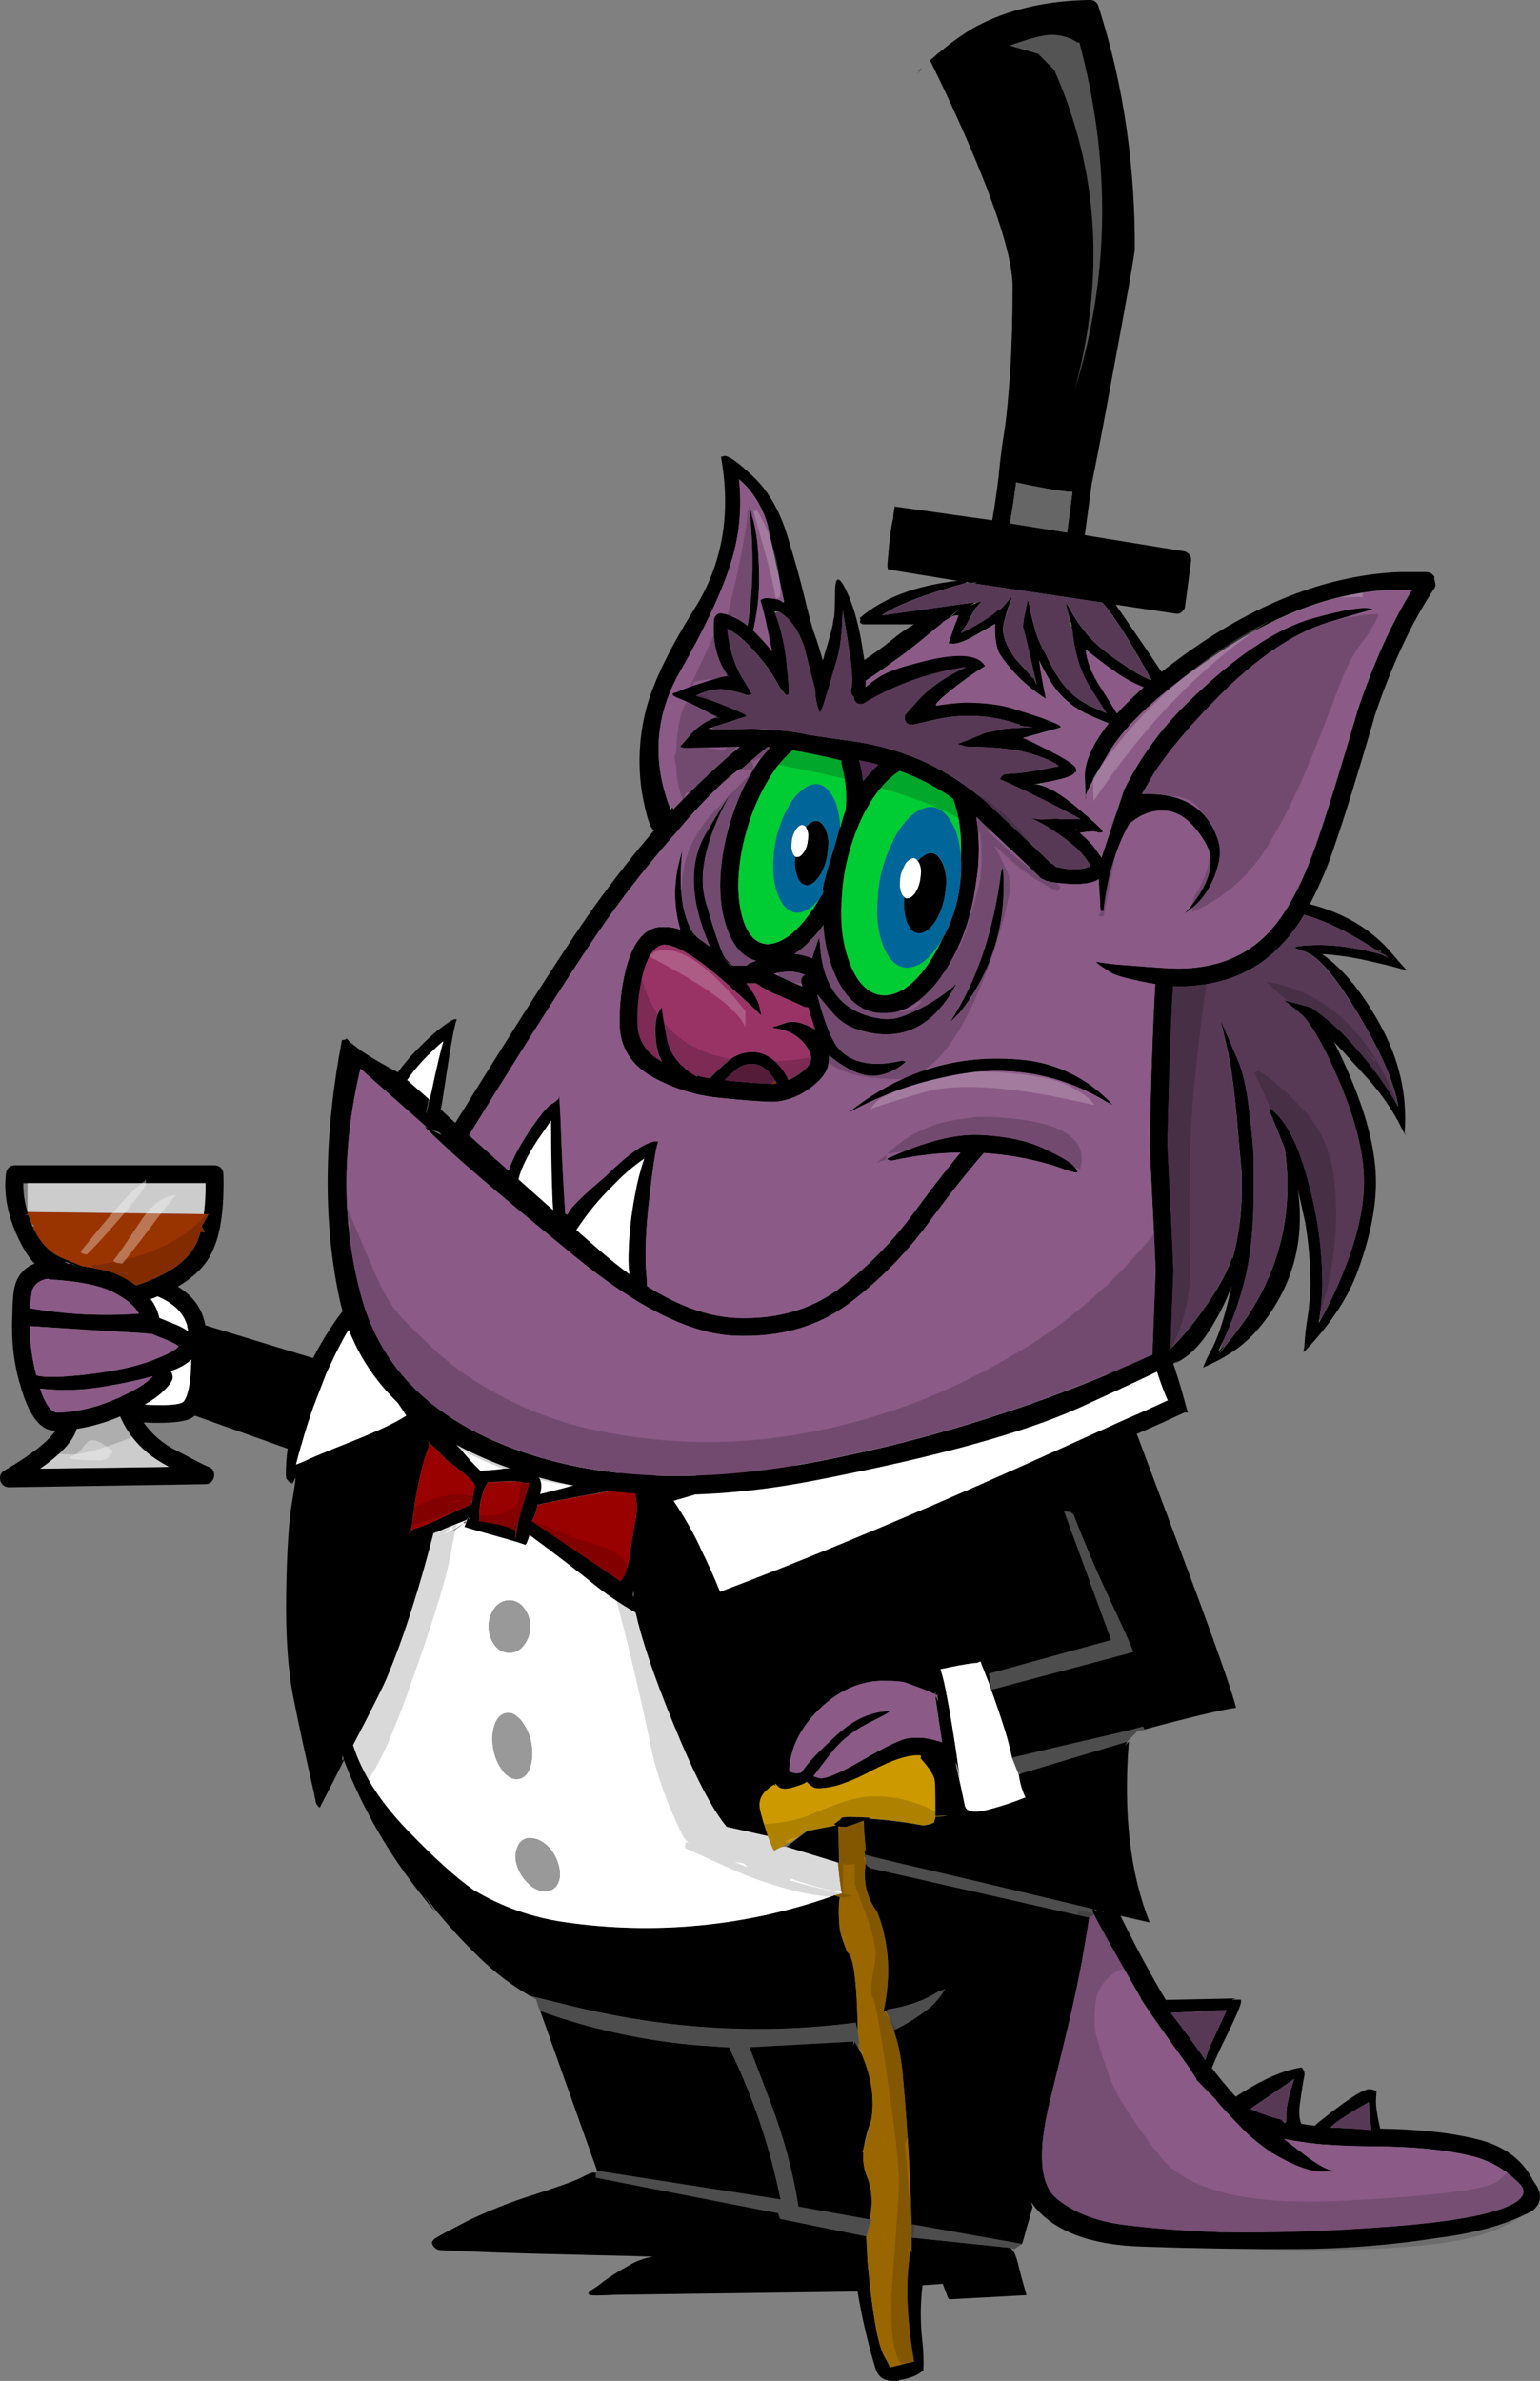 <?xml version="1.0" encoding="iso-8859-1"?>
<!-- Generator: Adobe Illustrator 20.1.0, SVG Export Plug-In . SVG Version: 6.00 Build 0)  -->
<svg version="1.0" id="Layer_1" xmlns="http://www.w3.org/2000/svg" xmlns:xlink="http://www.w3.org/1999/xlink" x="0px" y="0px"
	 viewBox="0 0 637.03 984.81" enable-background="new 0 0 637.03 984.81" xml:space="preserve">
<rect x="0" y="0" width="637.03" height="984.81" fill="#808080" stroke="none"/>
<title>monsters1_0017</title>
<path fill="#4D4D4D" d="M424.54,927.12h-0.12l-0.12,0.25l0.25-0.25 M427.38,924.12V924l-0.12,0.25l0.12-0.12 M422.95,928.07h-0.12
	l-45.6-8.07l-0.12,0.49v5.18l0.12-0.12l40.53,4.19l1.72,0.62l3.2-2.1h0.12l0.12-0.12 M366.62,832.48l0.49,0.86
	c0.78,1.667,1.477,3.35,2.09,5.05l0.49,1.48c5.255-2.525,10.212-5.627,14.78-9.25c2.557-2.213,4.723-4.839,6.41-7.77l-2.83,1
	c-5.76,3.727-12.783,6.193-21.07,7.4l-0.37,1.23 M366.86,833.1c-0.071-0.212-0.154-0.419-0.25-0.62v-0.12l-0.25-0.74l-0.12,0.12
	c0.06,0.254,0.144,0.502,0.25,0.74c0.017,0.083,0.017,0.167,0,0.25v0.12h0.12C366.83,833.603,366.913,833.687,366.86,833.1
	 M354.79,840.25l-0.86-3.57c-38.187,5.013-76.747,2.877-115.68-6.41c-6.327-1.56-12.69-3.12-19.09-4.68l2.59,1.36l1.48,4.81
	l-0.23-1.53l0.49,1.6c21.523,7.709,43.977,12.518,66.77,14.3l11.33,0.74c9.339,19.073,16.292,39.225,20.7,60
	c0.167,0.907,0.373,1.853,0.62,2.84L247,897.9l-0.49,0.86l-0.12,2l75.52,14.67l0.74,2.34l35.86,7.23l1.48-6l1.11-0.74l-1.23-0.12
	l0,0V918h-0.12l-29.44-5.3c-2.293-14.437-6.049-28.603-11.21-42.28c-2.953-7.887-5.953-15.733-9-23.54l43-2.34l0.12,0.37l0.25,1.23
	v-1.48l2.33,3.34l0,0l-0.12-0.25l-0.86-3l0.86,1.6l-0.86-6.16 M357.9,767.09c0.213,0.428,0.213,0.932,0,1.36c0,0.247,0,0.453,0,0.62
	v0.49c0.007,0.383,0.092,0.761,0.25,1.11l0.25,0.62c0.533,0.827,1.376,1.404,2.34,1.6l88.45,20c0.276,0.097,0.568,0.138,0.86,0.12
	c0.12,0.039,0.25,0.039,0.37,0h0.12c0.536-0.083,1.045-0.296,1.48-0.62c0.242-0.113,0.454-0.281,0.62-0.49
	c-0.305-0.49-0.515-1.033-0.62-1.6c0-0.287,0-0.533,0-0.74c-27.4-6.547-49.4-11.767-66-15.66c-16.873-3.887-26.237-6.147-28.09-6.78
	 M365.57,832.33c0.387,0.973,0.72,1.837,1,2.59c1.473,3.587,2.213,5.353,2.22,5.3c-0.136-0.502-0.299-0.996-0.49-1.48
	c-0.317-1.061-0.729-2.092-1.23-3.08l-1.48-3.33 M472.71,714.11c-1.807,0.667-8.473,2.31-20,4.93s-22.9,5.287-34.12,8l2.83,7.15
	c0.018-0.123,0.018-0.247,0-0.37l-0.12-0.37c0.072,0.094,0.156,0.178,0.25,0.25c0.045,0.035,0.085,0.075,0.12,0.12l-0.12-0.86
	c0.025,0.128,0.065,0.252,0.12,0.37c0.073,0.11,0.115,0.238,0.12,0.37l44.47-13.31l0.37-0.37l3.94-4.07
	c0.17-0.003,0.338-0.044,0.49-0.12l2.46-0.25l-0.12-0.25l-0.74-1.23 M442.85,625.47l-2.71-0.37l19.46,53.25L409,692.29l1.11,6.53
	L409,696.6l1,2.34l58.89-15.66c-0.196-0.396-0.36-0.808-0.49-1.23c-0.667-2.047-3.747-8.867-9.24-20.46
	c-5.493-11.593-10.493-23.303-15-35.13l-1.23-1 M453.36,790.9c0.145-0.265,0.23-0.559,0.25-0.86l0,0l-0.86-0.25
	C452.976,790.147,453.18,790.518,453.36,790.9z"/>
<path d="M301.59,846.87l-11.33-0.74c-22.793-1.782-45.247-6.591-66.77-14.3L247,897.9l75.89,11.83
	c-0.247-0.987-0.453-1.933-0.62-2.84c-4.408-20.775-11.361-40.927-20.7-60 M358.36,925.29l0.12-0.25l-35.85-7.27l-0.74-2.34
	l-75.49-14.69l0.12-2l-0.86-0.12c-0.733-0.053-2.417,0.613-5.05,2s-9.327,3.81-20.08,7.27c-9.196,2.884-18.173,6.426-26.86,10.6
	c-7.04,3.64-11.35,5.94-12.93,6.9s-2.247,1.823-2,2.59c0.2,0.733,0.631,1.382,1.23,1.85c0.589,0.5,1.32,0.801,2.09,0.86
	c12.713,0.74,32.587,1.407,59.62,2c12.193,0.26,21.68,0.507,28.46,0.74c-3.581,0.543-7.016,1.802-10.1,3.7
	c-3.527,1.939-6.939,4.079-10.22,6.41c-1.635,1.352-3.362,2.589-5.17,3.7c-2.22,1.54-1.523,2.28,2.09,2.22
	c3.613-0.06,5.947-0.143,7-0.25l101-1.36c1.778,10.748,4.246,21.37,7.39,31.8c1.06,3.54,3.647,5.267,7.76,5.18
	c0.699,0.019,1.398-0.022,2.09-0.12l-0.12-0.25c1.762-0.225,3.495-0.637,5.17-1.23c1.324-0.415,2.573-1.04,3.7-1.85
	c0.429-0.259,0.84-0.546,1.23-0.86c0.171-4.196,0.007-8.4-0.49-12.57c-0.833-7.539-0.793-15.15,0.12-22.68l8.38-0.62l2.09,5.67
	l0.62,0.74l31.91-1.73l-2.22-8c-0.26-0.98-0.547-2.09-0.86-3.33c-1.08-4.94-2.353-7.693-3.82-8.26l-40.53-4.19l-0.12,0.12v0.49
	c0.03,0.122,0.03,0.248,0,0.37V932c-0.16-0.627-0.323-1.243-0.49-1.85c-0.006,0.132-0.047,0.26-0.12,0.37
	c-0.147,1.84-0.393,4.223-0.74,7.15c-1.047,10.667-0.267,23.693,2.34,39.08l-9.61,2.34l-0.12,0.12h-0.25v0.12l-0.12-0.12l-0.12,0.12
	l0.12-0.25l-0.49-1.36c-0.427-0.88-1.043-2.03-1.85-3.45c-2.567-4.833-4.827-17.86-6.78-39.08l-0.49-10 M359.8,918.04L359.8,918.04
	L359.8,918.04 M356.1,848.15l0.25,0.37c-0.096-0.157-0.18-0.32-0.25-0.49V848.15 M353.39,844.58v1.48l-0.25-1.23l-0.49,2.1
	c0.167-0.853,0.29-1.677,0.37-2.47l-43,2.34c3.04,7.807,6.04,15.653,9,23.54c5.19,13.7,8.97,27.893,11.28,42.36l29.44,5.3
	c1.453-6.767,1-12.89-1.36-18.37c-1.123-2.988-1.544-6.194-1.23-9.37l-0.37,0.12l0.49-2.1c0.621-3.76,1.626-7.446,3-11
	c0.045-0.081,0.085-0.164,0.12-0.25c1.553-8.72,0.157-18.053-4.19-28l0.12,0.37c-0.133-0.247-0.297-0.533-0.49-0.86l0,0
	c-0.712-1.352-1.493-2.667-2.34-3.94 M191.83,630.16l0.62-0.12l0.37-0.74l-1,0.86 M192.93,629.05v-0.12
	c-0.391,0.277-0.802,0.524-1.23,0.74c0.028,0.089,0.069,0.173,0.12,0.25l-4.43,3.21c-0.073,0.033,0.01-0.09,0.25-0.37
	c-0.28,0.313-0.363,0.477-0.25,0.49l-1,0.62c0.42-0.213,0.79-0.42,1.11-0.62c1.888-1.288,3.698-2.687,5.42-4.19 M368,979h0.25
	l-0.62-1.11L368,979 M349,769.95h0.12c-0.253-1.433-0.46-2.543-0.62-3.33l0.49,3.33 M380.28,583.44l-36,10.48l-73.18,21.33
	c-0.403,0.14-0.779,0.35-1.11,0.62c0.373-1.96,0.66-3.643,0.86-5.05c0.174-0.707,0.085-1.454-0.25-2.1
	c-0.256-0.674-0.736-1.239-1.36-1.6c-0.584-0.414-1.284-0.632-2-0.62c-1.175,0.11-2.333,0.358-3.45,0.74
	c-0.421,0.085-0.832,0.209-1.23,0.37l-19,5.05l0,0c-8.94,2.447-15.673,4.213-20.2,5.3c1.333-4.847-0.023-7.97-4.07-9.37h0.01
	c-2.633-1.22-6.37-1.59-11.21-1.11c-2.734,0.399-5.488,0.646-8.25,0.74h-0.62c0.32,0.053,0.28,0.217-0.12,0.49
	c-3.169-3.047-6.132-6.301-8.87-9.74c-0.037,0.021-0.083,0.021-0.12,0c-2.897-3.261-6.025-6.309-9.36-9.12
	c-0.197-0.176-0.404-0.339-0.62-0.49c-1.406-1.164-2.886-2.236-4.43-3.21c-0.826-0.568-1.842-0.791-2.83-0.62
	c-0.109,0.075-0.238,0.117-0.37,0.12c0.038-0.843-0.225-1.672-0.74-2.34l-22.06-30.69l-6.28-8.75c-0.449-0.646-1.1-1.124-1.85-1.36
	c-0.427,0.62-1.043,1.443-1.85,2.47c-3.795,5.341-7.21,10.941-10.22,16.76L85,548.19c-0.107-0.407-0.23-0.86-0.37-1.36l0,0
	c-1.387-6.093-5.083-10.983-11.09-14.67c7.287-4.247,12.14-9.3,14.56-15.16c3.227-6.987,4.663-17.463,4.31-31.43
	c-0.026-0.966-0.419-1.885-1.1-2.57c-0.701-0.657-1.63-1.016-2.59-1H6.18c-0.896-0.013-1.767,0.292-2.46,0.86
	c-0.671,0.612-1.107,1.44-1.23,2.34c-0.993,7.867,0.403,16.207,4.19,25.02c2.587,5.807,5.133,9.957,7.64,12.45
	c-3.897,1.426-6.873,4.636-8,8.63l0,0c-0.733,2.053-1.143,6.45-1.23,13.19c-0.093,1.673-0.123,3.44-0.09,5.3
	c0.017,7.414,1.026,14.793,3,21.94c0.058,0.216,0.142,0.424,0.25,0.62c0.18,0.667,0.343,1.283,0.49,1.85
	c3.607,12,8.37,17.833,14.29,17.5c-3.233,4.667-10.297,10.173-21.19,16.52c-0.707,0.387-1.269,0.995-1.6,1.73
	c-0.311,0.788-0.353,1.656-0.12,2.47c0.211,0.803,0.691,1.509,1.36,2c0.635,0.491,1.418,0.752,2.22,0.74l81.3-1.27
	c0.92,0.003,1.803-0.356,2.46-1c1.247-1.29,1.499-3.246,0.62-4.81c-0.501-0.715-1.237-1.232-2.08-1.46
	c-0.84-0.273-5.273-2.533-13.3-6.78c-5.317-2.656-9.888-6.594-13.3-11.46c11.653,0.533,18.593-0.33,20.82-2.59h0.12
	c0.091-0.075,0.175-0.159,0.25-0.25L119,599.22c-0.523,3.592-0.77,7.22-0.74,10.85c0.047,0.607,0.087,1.06,0.12,1.36l0,0
	c0.111,0.147,0.196,0.313,0.25,0.49h0.12c0.548,0.484,1.123,0.938,1.72,1.36l-1.6-1c0.427,0.584,1.03,1.015,1.72,1.23
	c0.1-0.48,0.223-1.057,0.37-1.73l-0.12,1l0.12-0.86c-0.067,0.58-0.15,1.157-0.25,1.73c0.073,0,0.113,0,0.12,0
	c0.16,0.067,0.53-0.6,1.11-2s0.21,1.763-1.11,9.49c-1.373,7.707-2.193,20.373-2.46,38c-0.267,17.627,0.76,32.13,3.08,43.51
	c2.253,11.333,5.127,24.607,8.62,39.82c0.015,0.595,0.14,1.181,0.37,1.73c0.062,0.33,0.102,0.664,0.12,1
	c0.125,0.582,0.377,1.128,0.74,1.6c0.063,0.101,0.149,0.187,0.25,0.25c0.016,0.059,0.061,0.104,0.12,0.12
	c0.014,0.06,0.06,0.106,0.12,0.12c0.068,0.098,0.152,0.182,0.25,0.25c0.066,0.069,0.155,0.112,0.25,0.12
	c0.243-0.436,0.45-0.891,0.62-1.36c0.166-0.178,0.292-0.39,0.37-0.62v-0.12c0.102-0.062,0.188-0.148,0.25-0.25
	c0.06-0.116,0.101-0.241,0.12-0.37c1.707-3.26,3.183-6.097,4.43-8.51l4.19-8.38c0.118,0.234,0.202,0.483,0.25,0.74
	c7.802,19.927,18.593,38.55,32,55.23c1.807,2.3,3.697,4.633,5.67,7l-4.93-7.27c7.074,9.357,14.882,18.134,23.35,26.25
	c6.203,5.99,13.11,11.205,20.57,15.53c6.407,1.56,12.77,3.12,19.09,4.68c38.927,9.287,77.487,11.423,115.68,6.41l0.86,3.57v-0.12
	c-0.333-20.407-1.77-31.253-4.31-32.54c-1.907-4.667-2.973-8.037-3.2-10.11c-0.5-5.853-0.46-10.087,0.12-12.7L345,784l-0.25,0.12
	c-35.693,12.645-73.935,16.38-111.4,10.88c-13.206-1.877-25.904-6.372-37.35-13.22c-7.227-4.933-16.423-13.233-27.59-24.9
	c-11.167-11.667-18.6-23.333-22.3-35c7.573-14.5,12.173-23.663,13.8-27.49c6.727-15.847,13.213-35.9,19.46-60.16
	c0.346-0.086,0.682-0.21,1-0.37c0.087,0,0.127,0,0.12,0c0.2-0.04,1.433-0.573,3.7-1.6c1.673-0.713,4.673-1.903,9-3.57
	c0.023,0.082,0.023,0.168,0,0.25l0.49-0.37c0.055-0.021,0.099-0.065,0.12-0.12l-0.74,0.62c-0.513,1.48-0.8,2.26-0.86,2.34
	c0.027,0.081,0.027,0.169,0,0.25c1.587,0.52,6.31,1.877,14.17,4.07c4.987,1.387,8.653,2.497,11,3.33
	c0.354-0.335,0.61-0.76,0.74-1.23c0.353-0.887,0.687-1.833,1-2.84c11.333,8.4,20.04,15.067,26.12,20
	c5.542,4.497,11.457,8.515,17.68,12.01c2.567,11.48,7.617,26.437,15.15,44.87c8.953,22,16.467,36.587,22.54,43.76l17,3.82
	c-0.253-0.813-0.54-1.717-0.86-2.71c-1.727-5.26-2.59-8.71-2.59-10.35c0.092-2.181,1.071-4.229,2.71-5.67
	c0.951-0.964,2.027-1.794,3.2-2.47c0.32,0.241,0.71,0.371,1.11,0.37l-0.74-0.62c0.131-0.013,0.257-0.054,0.37-0.12h0.12
	c0.177,0.27,0.385,0.519,0.62,0.74c1.187,1.553,3.61,1.717,7.27,0.49c2.993-0.92,4.593-1.62,4.8-2.1l0.25,0.25
	c0.79,0.835,1.704,1.544,2.71,2.1c1.067,0.547,3.53,0.463,7.39-0.25c1.13-0.203,2.243-0.491,3.33-0.86
	c4.818-1.625,9.477-3.687,13.92-6.16c7.627-3.913,13.5-5.913,17.62-6h1.6c0.15,0.081,0.319,0.123,0.49,0.12l-0.25,1.11
	c3.287,3.7,5.217,6.577,5.79,8.63c0.247,0.987,0.37,4.273,0.37,9.86v5.42c0.246,0.013,0.493,0.013,0.74,0
	c5.793-0.273,5.547-0.19-0.74,0.25V752c-0.065,0.373-0.235,0.72-0.49,1c0.667,0.853-0.81,1.553-4.43,2.1
	c-3.68-0.667-7.347-1.243-11-1.73l0.25,0.12l-0.49-0.12c-0.967-0.14-1.967-0.263-3-0.37c-2.827-0.293-5.66-0.54-8.5-0.74
	c0.352-0.067,0.689-0.192,1-0.37c-7.267-0.42-11.29-0.42-12.07,0c-0.256,0.433-0.596,0.81-1,1.11
	c-0.064,0.072-0.154,0.115-0.25,0.12c-0.587,0.56-1.263,1.02-2,1.36c0.228,0.278,0.524,0.492,0.86,0.62
	c-6.26,1.16-10.16,1.94-11.7,2.34c-0.46,0.32-0.953,0.653-1.48,1c-2.22,1.613-4.643,3.463-7.27,5.55l21.31,6.53l0.49,0.12
	l-0.26-15.24c1.016,0.18,2.048,0.264,3.08,0.25c2.51-0.725,4.977-1.59,7.39-2.59c0,0.26,0,0.507,0,0.74
	c0.107,3.027,0.393,6.93,0.86,11.71c-0.353-0.727-0.517-0.393-0.49,1l0.12,0.49l0,0l0.12,2.1c0-0.16,0-0.367,0-0.62
	c0.213-0.428,0.213-0.932,0-1.36c1.853,0.633,11.217,2.893,28.09,6.78c16.62,3.887,38.62,9.107,66,15.66c0,0.207,0,0.453,0,0.74
	c0.105,0.567,0.315,1.11,0.62,1.6c1.793,3.793,8.2,15.257,19.22,34.39c-0.46-0.18,2.743,4.587,9.61,14.3l10.84,15.16
	c0.137,0.263,0.301,0.511,0.49,0.74c0.069,0.066,0.111,0.155,0.12,0.25c0,0.08,0.533,0.903,1.6,2.47
	c0.507,0.773,0.547,1.02,0.12,0.74c3.467,3.58,6.217,6.373,8.25,8.38c0.627,1.193,4.897,5.837,12.81,13.93
	c3.192,2.88,6.566,5.552,10.1,8l0,0c9.147,5.46,16.333,8.127,21.56,8s6.623-0.29,4.19-0.49c-2.36-0.113-6.383-2.333-12.07-6.66
	s-8.437-6.463-8.25-6.41c1.2,0.28,2.473,0.527,3.82,0.74h0.37c3.533,0.667,7.64,1.2,12.32,1.6H548c0.123,0.016,0.247,0.016,0.37,0
	c5.413,0.407,11.653,0.653,18.72,0.74c0.332,0.046,0.668,0.046,1,0h0.37c16,0.073,29.333,1.387,40,3.94
	c7.376,1.72,14.12,5.479,19.46,10.85c3.647,3.207,2.95,6.207-2.09,9c-8.067,4.353-24.983,7.477-50.75,9.37s-49.253,2.673-70.46,2.34
	c-15.333-0.6-28.637-1.627-39.91-3.08c-11.273-1.453-20.477-5.063-27.61-10.83c-7.02-5.8-7.963-19.197-2.83-40.19
	c1.867-7.687,3.59-14.753,5.17-21.2c4-16.3,6.873-29.53,8.62-39.69c1.747-10.16,2.57-15.257,2.47-15.29h-0.12
	c-0.12,0.039-0.25,0.039-0.37,0c-0.292,0.018-0.584-0.023-0.86-0.12l-88.45-20c-0.964-0.196-1.807-0.773-2.34-1.6l-0.25-0.62
	c-1.339,7.057,0.36,14.351,4.68,20.09c5.013,12.667,5.877,26.513,2.59,41.54l0.86-0.62l0.12-0.12l0.25,0.74l0.37-1.11
	c8.287-1.207,15.31-3.673,21.07-7.4l2.83-1c-1.687,2.931-3.853,5.557-6.41,7.77c-4.568,3.623-9.525,6.725-14.78,9.25
	c1.638,4.852,2.738,9.868,3.28,14.96c0.107,0.667,0.19,1.333,0.25,2c0.613,6.447,1.147,12.94,1.6,19.48
	c1.08,14.467,1.82,29.177,2.22,44.13v0.12l0.12-0.49l45.58,8.14l0.37-1.11c0.367-1.213,0.7-2.403,1-3.57c0.45-1.75,0-0.06,0-0.12
	c1.153-3.72,2.153-7.213,3-10.48l-0.62-2.1l1.11,1.6c8.433,10.54,23.257,16.17,44.47,16.89c22.267,0.753,43.58,1.087,63.94,1
	c19.841-0.045,39.648-1.609,59.25-4.68c15.687-2,28.54-5.697,38.56-11.09c4.127-3.333,4.25-7.483,0.37-12.45
	c-4.447-8.953-12.447-14.747-24-17.38c-10.593-2.567-23.693-3.963-39.3-4.19c-1.333-5.7-1.907-9.81-1.72-12.33
	c0.187-2.52,0.227-3.67,0.12-3.45c-0.093,0.16-0.503,0.077-1.23-0.25c-0.664-0.259-1.383-0.345-2.09-0.25
	c-2.907,0.393-9.97,5.12-21.19,14.18c-0.313,0.3-0.6,0.587-0.86,0.86c-2-0.18-3.89-0.427-5.67-0.74
	c-0.84-1.907-1.047-4.62-0.62-8.14c0.92-6.34,1.537-10.16,1.85-11.46c0.252-0.916,0.118-1.895-0.37-2.71
	c-0.207-0.361-0.455-0.696-0.74-1c-7.58,1.073-16.657,5.1-27.23,12.08c-3.267-3.533-6.553-7.477-9.86-11.83
	c1.193-3.187,2.96-7.13,5.3-11.83c2.34-4.7,4.187-8.643,5.54-11.83c1.333-3.153,1.58-4.713,0.74-4.68s-1.743,0.033-2.71,0
	c-0.967,0.067-0.597-0.097,1.11-0.49l-29.07,0.62c-6.067-10.16-12.307-21.747-18.72-34.76l12.07,2.71
	c-8.1-20.26-10.973-45.203-8.62-74.83l-1.51,1.67c0.48-0.927,0.767-1.46,0.86-1.6l-44.47,13.31c0.033,0.113-0.007,0.153-0.12,0.12
	l0,0c-0.035-0.045-0.075-0.085-0.12-0.12c-0.094-0.072-0.178-0.156-0.25-0.25l0.12,0.37c0.018,0.123,0.018,0.247,0,0.37
	c0.402,3.209,1.317,6.332,2.71,9.25c-4.711,1.868-9.521,3.474-14.41,4.81c-6.327,1.727-9.857,1.317-10.59-1.23
	c-1.127-5.56-2.237-10.737-3.33-15.53c0.014,0.163,0.014,0.327,0,0.49c0-0.213,0-0.42,0-0.62c-0.14-0.667-0.303-1.367-0.49-2.1
	c0.247,0,0.82,2.26,1.72,6.78c-0.86-6.907-1.557-11.96-2.09-15.16c-1.22-8-2.37-14.697-3.45-20.09c-0.576-3.378-1.358-6.717-2.34-10
	c-0.04-0.1-0.08-0.223-0.12-0.37h-0.12l3.57-0.74c6.08-1.233,9.94-1.85,11.58-1.85l1.48-0.62c0.713,1.767,2.233,5.63,4.56,11.59
	l-1.14-6.52l50.63-13.93l-19.46-53.25l2.71,0.37l1.23,1c4.6,11.913,9.6,23.623,15,35.13c5.4,11.507,8.48,18.327,9.24,20.46
	c0.13,0.422,0.294,0.834,0.49,1.23L410,698.94c2.067,5.627,4.037,11.46,5.91,17.5c0.86,2.727,1.763,6.26,2.71,10.6
	c11.24-2.707,22.613-5.373,34.12-8c11.507-2.627,18.173-4.27,20-4.93l0.74,1.23c18.613-5.013,31.22-8.013,37.82-9
	c-1.56-6.327-7.843-24.283-18.85-53.87c-11.907-31.807-19.173-51.243-21.8-58.31l-0.49-1c6.12-2.667,12.607-5.583,19.46-8.75
	c0.46-0.228,0.99-0.271,1.48-0.12c0.082,0.02,0.168,0.02,0.25,0c-0.28-0.86-0.65-2.173-1.11-3.94c-1.1-4.267-2.413-8.703-3.94-13.31
	v-0.12c-1.76-5.273-2.993-8.643-3.7-10.11c-0.385-0.811-1.039-1.465-1.85-1.85c-0.823-0.338-1.739-0.381-2.59-0.12l-97.69,28.48
	l-0.12,0.12l0,0 M382.44,590.59h0.12l1-0.37c18.202-4.286,36.17-9.513,53.83-15.66l0.37-0.12H438l39-11.59
	c0.62,1.66,1.36,3.797,2.22,6.41l0,0c1.207,3.62,2.48,6.953,3.82,10c-5.56,2.553-10.857,4.937-15.89,7.15H467
	c-29.42,13.333-50.65,22.867-63.69,28.6c-39.627,17.393-74.777,31.857-105.45,43.39c-1.793-4.633-4.587-10.837-8.38-18.61v-0.12
	c-3.134-6.55-6.758-12.855-10.84-18.86l103.73-30.2 M365.28,695.25c4.58,0,7.537,0.207,8.87,0.62c1.333,0.413,4.167,1.44,8.5,3.08
	c1.394,0.532,2.753,1.15,4.07,1.85c0-0.26,0.04-0.547,0.12-0.86c-0.014,0.211-0.054,0.419-0.12,0.62
	c0.08-0.173,0.163-0.38,0.25-0.62c0,0.333,0,0.667,0,1l0.62,0.37c0-0.273,0.04-0.607,0.12-1l0.25,3.21v0.12l-0.49-1.23
	c0.024-0.206,0.024-0.414,0-0.62c-0.008,0.062-0.058,0.112-0.12,0.12h-0.12l-0.37-1l0.14,1.49l0,0c0.063,0.242,0.103,0.49,0.12,0.74
	l0,0l2.59,17.5c-2.316-0.828-4.712-1.407-7.15-1.73c-0.356-0.123-0.736-0.164-1.11-0.12c-1.847-0.081-3.698-0.041-5.54,0.12
	c-2.767,0.267-9.173,3.307-19.22,9.12c-10.047,5.813-16.167,8.237-18.36,7.27c-0.753-0.28-1.37-0.487-1.85-0.62
	c0.179-0.193,0.343-0.401,0.49-0.62c0.667-0.92,2.927-3.88,6.78-8.88c3.847-4.914,8.707-8.942,14.25-11.81
	c5.653-2.88,8.57-4.4,8.75-4.56c0.352-0.221,0.686-0.468,1-0.74c-0.033-0.113,0.13-0.197,0.49-0.25
	c-7.447-0.093-14.713,3.07-21.8,9.49c-7.493,6.78-12.307,11.833-14.44,15.16c-0.227,0.229-0.434,0.477-0.62,0.74
	c-0.607,0.146-1.226,0.23-1.85,0.25c-0.765-0.019-1.518-0.185-2.22-0.49c-0.292-0.064-0.579-0.148-0.86-0.25
	c0.273-9.26,4.34-17.767,12.2-25.52c8.093-7.913,16.963-11.913,26.61-12 M453.61,790c-0.02,0.301-0.105,0.595-0.25,0.86
	c-0.183-0.383-0.39-0.753-0.62-1.11l0.86,0.25l0,0 M456.31,790.62v0.12c0,0.093-0.163,0.01-0.49-0.25l0.49,0.12 M484.31,832.61
	l23.16-1.23c-3.187,6.853-5.403,11.66-6.65,14.42c-0.931,2.024-1.674,4.13-2.22,6.29C493.707,845.07,488.943,838.577,484.31,832.61
	 M532.11,875.02c0.173,3.407-0.493,3.983-2,1.73c-4.423-1.129-8.747-2.614-12.93-4.44l18.23-12.45
	c-2.307,6.713-3.417,11.767-3.33,15.16 M567.19,881c-5.613-0.52-11.24-0.853-16.88-1c1.687-1.947,6.983-5.44,15.89-10.48l1,11.46
	 M9.63,489.39H85c0.068,4.286-0.18,8.571-0.74,12.82h2l-2.83,5.05l1.36,2.47l-1.85-0.12c-0.413,1.521-0.948,3.005-1.6,4.44
	c-2.667,5.88-8.497,10.81-17.49,14.79c-13.49,5.97,0,0-0.12,0l0,0l-0.12,0.12c-2.207,0.947-4.63,1.85-7.27,2.71
	c-2.737-1.944-5.669-3.596-8.75-4.93h-0.14c-2.433-0.993-6.91-2.02-13.43-3.08H33.9l-7.9-3.21c-5.44-2.267-9.587-6.623-12.44-13.07
	c-0.031-0.048-0.072-0.089-0.12-0.12c-0.147-0.427-0.31-0.88-0.49-1.36c-0.453-1.093-0.863-2.203-1.23-3.33H10l1.6-0.25
	c-0.067-0.293-0.15-0.627-0.25-1c-1.198-3.885-1.778-7.935-1.72-12 M13.33,533.7v-0.12c1.067-2.58,3.203-4.14,6.41-4.68
	c0.455,0.245,0.963,0.372,1.48,0.37c0.495,0.007,0.99,0.047,1.48,0.12h0.25c0.083,0.013,0.167,0.013,0.25,0
	c9.093,0.667,16.24,2.023,21.44,4.07l0,0c3.068,1.327,5.962,3.023,8.62,5.05c0.117,0.13,0.24,0.253,0.37,0.37
	c1.553,1.215,2.851,2.723,3.82,4.44c-15.034,1.114-30.148,0.368-45-2.22c0.059-2.488,0.347-4.965,0.86-7.4 M12.31,549.7
	c0-0.393,0-0.803,0-1.23c17.333,1.153,29.667,1.933,37,2.34s11.89,0.74,13.67,1l7.88,3.21h-0.13c1.085,0.467,2.117,1.046,3.08,1.73
	c-0.707,1.413-4.373,3.387-11,5.92s-15.32,4.443-26.08,5.73c-10.893,1.287-18.12,1.45-21.68,0.49
	c-1.67-6.237-2.58-12.654-2.71-19.11 M23.43,584.3c-2.48-0.42-4.78-3.753-6.9-10c8.737,1.006,17.573,0.756,26.24-0.74
	c6.888-1.076,13.714-2.515,20.45-4.31c-2.767,2.953-7.16,5.747-13.18,8.38c-0.005,0.064-0.056,0.115-0.12,0.12
	c-0.512,0.29-1.047,0.537-1.6,0.74c0,0,0,0-0.12,0c-6.41,2.876-13.222,4.754-20.2,5.57h-0.63c-1.307,0.159-2.623,0.242-3.94,0.25
	 M29.1,522.55c-0.071,0.061-0.157,0.103-0.25,0.12c-0.5,0.187-1.28-0.1-2.34-0.86L29.1,522.55c0.607,0.233,1.303,0.48,2.09,0.74
	l-0.86-0.12C29.91,522.984,29.499,522.777,29.1,522.55 M62.36,537.34c0.964-0.315,1.909-0.686,2.83-1.11
	c6.733,2.807,10.84,6.917,12.32,12.33l-0.12-0.12c0.2,0.78,0.363,1.52,0.49,2.22c-1.28-0.907-2.643-1.69-4.07-2.34l0,0l-7.88-3.21
	C65.349,542.281,64.128,539.623,62.36,537.34 M31.44,591.95c0.111-0.278,0.195-0.566,0.25-0.86c6.187-0.995,12.231-2.734,18-5.18
	c3.86,8.86,10.39,15.68,19.59,20.46l0.49,0.37l-53.1,0.74C24.89,601.707,29.813,596.53,31.44,591.95 M70.86,571.49
	c0.562-0.784,0.742-1.779,0.49-2.71c-0.085-0.594-0.342-1.15-0.74-1.6c3.88-1.373,6.713-2.977,8.5-4.81
	c0,2.153-0.083,4.29-0.25,6.41c-0.42,4.8-1.24,8.25-2.46,10.35l-0.12,0.12c-0.013,0.094-0.055,0.181-0.12,0.25
	c-0.119,0.202-0.288,0.371-0.49,0.49c-1.773,1.113-7.03,1.447-15.77,1c5.22-2.96,8.887-6.123,11-9.49 M124.57,598
	c0.047-0.121,0.087-0.245,0.12-0.37c1.4-5.14,3.043-10.36,4.93-15.66l0,0c0.907-2.413,2.753-7.18,5.54-14.3
	c0.06-0.153,0.757-1.59,2.09-4.31c1.333-2.72,2.893-5.843,4.68-9.37c1.873-3.54,2.873-4.773,3-3.7l23.16,35.26
	c-4.353,2.873-11.91,6.447-22.67,10.72c-9.28,3.667-16.26,6.583-20.94,8.75l0.25-0.12c-0.787,0.32-1.527,0.607-2.22,0.86
	c0.62-2.527,1.317-5.117,2.09-7.77 M177.2,596.51v-0.12c2.635,2.371,5.142,4.881,7.51,7.52l-0.12-0.12
	c6.913,5.073,10.733,8.36,11.46,9.86s0.81,1.953,0.25,1.36c-0.413,2.407-0.823,4.953-1.23,7.64v-2c-0.166,0.679-0.373,1.347-0.62,2
	c-0.32-0.053-3.987,1.55-11,4.81c-6.353,2.993-10.42,4.597-12.2,4.81c-0.667,0.627-1.407,1.293-2.22,2l1.23-2
	c-0.34,0-0.34-0.163,0-0.49c0.473-4.213,1.047-8.323,1.72-12.33l0,0c1.7-9.38,3.383-16.077,5.05-20.09
	c0.45-0.884,0.494-1.921,0.12-2.84 M262.52,615.26c0.094,1.573,0.301,3.137,0.62,4.68c0.437,3.336,0.271,6.723-0.49,10
	c-0.707,4-1.447,8.603-2.22,13.81s-2.04,8.623-3.8,10.25L220,629.17c1.188-2.098,1.981-4.396,2.34-6.78
	c5.14-1.167,12.243-2.563,21.31-4.19c9.067-1.627,15.35-2.627,18.85-3 M261.88,659.2c0.14-1.587,0.18-1.133,0.12,1.36
	C261.872,660.119,261.831,659.657,261.88,659.2 M213.47,612.73l3.2,0.49c0.56,0.153,1.144,0.194,1.72,0.12
	c0.867-0.993,0.373,1.34-1.48,7c-1.207,3.96-2.15,7.453-2.83,10.48c0,0.74-0.04,1.603-0.12,2.59v-1.73
	c-0.096,0.539-0.22,1.073-0.37,1.6c0.067,0.491,0.107,0.985,0.12,1.48l-0.12-1l-0.12,0.86c-0.52,3.507-0.52,2.973,0-1.6v-0.37
	l-0.12,0.37c0.054,0.023,0.097,0.066,0.12,0.12l-0.12-0.12v0.37c0-0.113,0-0.237,0-0.37c-2.343-1.175-4.826-2.046-7.39-2.59h-0.12
	l-7.76-1.36c0.293-0.447,0.377-1.597,0.25-3.45c-0.017-2.428,0.358-4.842,1.11-7.15c0.394-1.601,1.017-3.137,1.85-4.56
	c0.361-0.355,0.542-0.856,0.49-1.36c0.056,0.117,0.097,0.242,0.12,0.37c0.033,0.187,1.717,0.147,5.05-0.12
	c2.172-0.17,4.353-0.21,6.53-0.12 M194,628.31c-0.079,0.039-0.171,0.039-0.25,0c0.391-0.213,0.763-0.461,1.11-0.74L194,628.31
	 M192.89,628.56c0.093-0.015,0.18-0.056,0.25-0.12l0.62-1.11c-0.128,0.35-0.292,0.685-0.49,1v0.12
	c-0.113,0.066-0.24,0.107-0.37,0.12 M142.15,727.57l-0.62,0.74l0.12-2.34l0.49,1.6 M213.34,632.9c0.013-0.246,0.013-0.494,0-0.74
	L213,629.3c-0.22,1.201-0.091,2.44,0.37,3.57 M213.62,631.51c0.041,0.12,0.041,0.25,0,0.37c0.123-0.611,0.206-1.229,0.25-1.85
	L213.62,631.51z"/>
<path fill="#FFFFFF" d="M171.75,583.32c0.515,0.668,0.778,1.497,0.74,2.34c0.132-0.003,0.261-0.045,0.37-0.12
	c0.988-0.171,2.004,0.052,2.83,0.62c1.544,0.974,3.024,2.046,4.43,3.21c0.216,0.151,0.423,0.314,0.62,0.49
	c3.335,2.811,6.463,5.859,9.36,9.12c0.037,0.021,0.083,0.021,0.12,0c2.738,3.439,5.701,6.693,8.87,9.74
	c0.4-0.273,0.44-0.437,0.12-0.49h0.62c2.762-0.094,5.516-0.341,8.25-0.74c4.84-0.48,8.577-0.11,11.21,1.11h0.12
	c4.073,1.4,5.43,4.523,4.07,9.37c4.533-1.087,11.267-2.853,20.2-5.3l0,0l19-5.05c0.398-0.161,0.809-0.285,1.23-0.37
	c1.117-0.382,2.275-0.63,3.45-0.74c0.716-0.012,1.416,0.206,2,0.62c0.624,0.361,1.104,0.926,1.36,1.6
	c0.335,0.646,0.424,1.393,0.25,2.1c-0.2,1.413-0.487,3.097-0.86,5.05c0.331-0.27,0.707-0.48,1.11-0.62l73.18-21.33
	c-75.833,10.613-140.713-3.153-194.64-41.3l22.05,30.69 M346.8,772.41c-0.067-0.813-0.107-1.48-0.12-2l-21.31-6.53
	c-0.606-0.161-1.244-0.161-1.85,0c-1.143,0.365-2.222,0.905-3.2,1.6l-0.25-0.25c-0.024-0.053-0.067-0.096-0.12-0.12
	c-0.111-0.253-0.234-0.5-0.37-0.74c-0.051-0.218-0.135-0.427-0.25-0.62c-0.793-1.96-1.367-3.397-1.72-4.31l-17-3.82
	c-6.08-7.147-13.593-21.733-22.54-43.76c-7.533-18.44-12.583-33.397-15.15-44.87c-6.246-3.515-12.181-7.556-17.74-12.08
	c-6.06-4.913-14.767-11.58-26.12-20c-0.307,1-0.64,1.947-1,2.84c-0.13,0.47-0.386,0.895-0.74,1.23c-2.32-0.833-5.987-1.943-11-3.33
	c-7.86-2.193-12.583-3.55-14.17-4.07c0.027-0.081,0.027-0.169,0-0.25c0.06-0.08,0.347-0.86,0.86-2.34l0.74-0.62
	c-0.021,0.055-0.065,0.099-0.12,0.12l-0.49,0.37c0.023-0.082,0.023-0.168,0-0.25c-4.32,1.667-7.32,2.857-9,3.57
	c-2.267,1.027-3.5,1.56-3.7,1.6c-0.3,0.06,0,0-0.12,0c-0.318,0.16-0.654,0.284-1,0.37c-6.247,24.26-12.733,44.313-19.46,60.16
	c-1.627,3.827-6.227,12.99-13.8,27.49c3.693,11.753,11.127,23.42,22.3,35s20.387,19.907,27.64,24.98
	c11.446,6.848,24.144,11.343,37.35,13.22c37.45,5.503,75.677,1.778,111.36-10.85L345,784l3.2-0.74
	c-0.667-4.507-1.12-8.123-1.36-10.85 M192.94,628.93v0.12c-1.722,1.503-3.532,2.902-5.42,4.19c-0.32,0.2-0.69,0.407-1.11,0.62
	l1-0.62c-0.113,0-0.03-0.163,0.25-0.49c-0.233,0.28-0.317,0.403-0.25,0.37l4.43-3.21c-0.051-0.077-0.092-0.161-0.12-0.25
	c0.428-0.216,0.839-0.463,1.23-0.74 M192.45,630l-0.62,0.12l1-0.86l-0.37,0.74 M219.32,672.77c0.062,2.772-0.855,5.477-2.59,7.64
	c-1.358,1.983-3.597,3.181-6,3.21c-2.446-0.032-4.732-1.223-6.16-3.21c-3.286-4.567-3.286-10.723,0-15.29
	c1.428-1.987,3.714-3.178,6.16-3.21c2.403,0.029,4.642,1.227,6,3.21c1.735,2.163,2.652,4.868,2.59,7.64 M204.91,712.58
	c1.233-2.713,2.957-4.07,5.17-4.07c0.625,0,1.247,0.084,1.85,0.25c1.777,0.828,3.275,2.155,4.31,3.82
	c2.053,2.828,3.328,6.145,3.7,9.62c0.544,3.278,0.198,6.641-1,9.74c-0.61,1.574-1.803,2.852-3.33,3.57l-1,0.25h-0.11
	c-0.238,0.081-0.488,0.122-0.74,0.12l-1.6-0.25c-1.887-0.695-3.491-1.996-4.56-3.7c-2.038-2.881-3.311-6.232-3.7-9.74
	c-0.551-3.238-0.205-6.565,1-9.62 M214.26,763.48c0.825-2.039,2.854-3.328,5.05-3.21c1.096,0.008,2.181,0.218,3.2,0.62
	c1.45,0.634,2.783,1.51,3.94,2.59c2.212,2.134,3.788,4.842,4.55,7.82c0.907,3.04,0.823,5.63-0.25,7.77
	c-0.694,1.474-1.999,2.57-3.57,3l-1.6,0.25h-0.25l-1.72-0.25c-1.929-0.511-3.678-1.55-5.05-3c-2.279-2.104-3.939-4.791-4.8-7.77
	c-0.86-2.554-0.684-5.344,0.49-7.77 M421.7,733.33c-0.055-0.118-0.095-0.242-0.12-0.37l0.12,0.86l0,0c0.113,0,0.153-0.04,0.12-0.12
	C421.815,733.568,421.773,733.44,421.7,733.33 M405.56,687.23l-1.48,0.62c-1.64,0-5.5,0.617-11.58,1.85l-3.57,0.74h0.12
	c0.047,0.147,0.087,0.27,0.12,0.37c0.982,3.283,1.764,6.622,2.34,10c1.08,5.4,2.23,12.097,3.45,20.09
	c0.54,3.207,1.237,8.26,2.09,15.16c-0.9-4.527-1.473-6.787-1.72-6.78c0.187,0.7,0.35,1.4,0.49,2.1c0,0.2,0,0.407,0,0.62
	c0.014-0.163,0.014-0.327,0-0.49c1.087,4.8,2.197,9.977,3.33,15.53c0.74,2.547,4.27,2.957,10.59,1.23
	c4.889-1.336,9.699-2.942,14.41-4.81c-1.393-2.918-2.308-6.041-2.71-9.25l-2.83-7.15c-0.947-4.34-1.85-7.873-2.71-10.6
	c-1.873-6.047-3.843-11.88-5.91-17.5l-1-2.34l1.11,2.22c-2.327-5.96-3.847-9.823-4.56-11.59 M193.16,628.45
	c-0.07,0.064-0.157,0.105-0.25,0.12c0.13-0.013,0.257-0.054,0.37-0.12v-0.12c0.198-0.315,0.362-0.65,0.49-1l-0.62,1.11
	 M193.77,628.32c0.079,0.039,0.171,0.039,0.25,0l0.86-0.74C194.533,627.859,194.161,628.107,193.77,628.32 M262,660.61
	c0.06-2.493,0.02-2.947-0.12-1.36C261.831,659.707,261.872,660.169,262,660.61 M124.64,597.61c-0.033,0.125-0.073,0.249-0.12,0.37
	c-0.773,2.667-1.47,5.257-2.09,7.77c0.667-0.26,1.407-0.547,2.22-0.86l-0.25,0.12c4.667-2.173,11.647-5.09,20.94-8.75
	c10.753-4.273,18.31-7.847,22.67-10.72l-23.11-35.26c-0.093-1.073-1.093,0.16-3,3.7c-1.907,3.54-3.467,6.663-4.68,9.37
	c-1.333,2.727-2.03,4.163-2.09,4.31c-2.753,7.12-4.59,11.9-5.51,14.34l0,0c-1.88,5.3-3.523,10.52-4.93,15.66 M71.35,568.77
	c0.252,0.931,0.072,1.926-0.49,2.71c-2.093,3.367-5.76,6.53-11,9.49c8.74,0.46,13.997,0.127,15.77-1
	c0.202-0.119,0.371-0.288,0.49-0.49c0.065-0.069,0.107-0.156,0.12-0.25l0.12-0.12c1.22-2.1,2.04-5.55,2.46-10.35
	c0.167-2.12,0.25-4.257,0.25-6.41c-1.787,1.833-4.62,3.437-8.5,4.81c0.398,0.45,0.655,1.006,0.74,1.6 M65.15,536.22
	c-0.921,0.424-1.866,0.795-2.83,1.11c1.768,2.283,2.989,4.941,3.57,7.77l7.88,3.21l0,0c1.427,0.65,2.79,1.433,4.07,2.34
	c-0.127-0.667-0.29-1.407-0.49-2.22l0.12,0.12C75.99,543.137,71.883,539.027,65.15,536.22 M382.49,590.58h-0.12l-103.73,30.2
	c4.082,6.005,7.706,12.31,10.84,18.86v0.12c3.793,7.78,6.587,13.983,8.38,18.61c30.667-11.533,65.817-25.997,105.45-43.39
	c13.04-5.713,34.27-15.247,63.69-28.6h0.12c5.033-2.213,10.33-4.597,15.89-7.15c-1.333-3.033-2.607-6.367-3.82-10l0,0
	c-0.853-2.613-1.593-4.75-2.22-6.41L438,574.44h-0.25l-0.37,0.12c-17.66,6.147-35.628,11.375-53.83,15.66L382.49,590.58z"/>
<path fill="#8B5A87" d="M452,792.38c-0.435,0.324-0.944,0.537-1.48,0.62c0.1,0.033-0.72,5.13-2.46,15.29
	c-1.74,10.16-4.613,23.397-8.62,39.71c-1.587,6.453-3.31,13.52-5.17,21.2c-5.133,20.987-4.19,34.383,2.83,40.19
	s16.217,9.423,27.59,10.85c11.333,1.453,24.637,2.48,39.91,3.08c21.207,0.413,44.693-0.367,70.46-2.34
	c25.767-1.973,42.683-5.097,50.75-9.37c5.04-2.793,5.737-5.793,2.09-9c-5.34-5.37-12.084-9.13-19.46-10.85
	c-10.667-2.553-24-3.867-40-3.94h-0.37c-0.332,0.046-0.668,0.046-1,0c-7.073-0.087-13.313-0.333-18.72-0.74
	c-0.123,0.016-0.247,0.016-0.37,0h-0.25c-4.667-0.42-8.773-0.953-12.32-1.6H535c-1.333-0.213-2.607-0.46-3.82-0.74
	c-0.1,0,2.65,2.137,8.25,6.41c5.6,4.273,9.623,6.493,12.07,6.66c2.427,0.22,1.03,0.383-4.19,0.49c-5.22,0.107-12.407-2.56-21.56-8
	l0,0c-3.534-2.448-6.908-5.12-10.1-8c-7.913-8.093-12.183-12.737-12.81-13.93c-2.04-2-4.79-4.793-8.25-8.38
	c0.42,0.28,0.38,0.033-0.12-0.74c-1.04-1.567-1.573-2.39-1.6-2.47c-0.009-0.095-0.051-0.184-0.12-0.25
	c-0.189-0.229-0.353-0.477-0.49-0.74l-10.84-15.16c-6.867-9.713-10.07-14.48-9.61-14.3c-11.013-19.133-17.42-30.597-19.22-34.39
	c-0.166,0.209-0.378,0.377-0.62,0.49 M16.53,574.32c2.12,6.233,4.42,9.567,6.9,10c1.317-0.008,2.633-0.091,3.94-0.25H28
	c6.977-0.809,13.789-2.681,20.2-5.55c0.08,0,0.12,0,0.12,0c0.553-0.203,1.088-0.45,1.6-0.74c0.064-0.005,0.115-0.056,0.12-0.12
	c6-2.667,10.393-5.46,13.18-8.38c-6.736,1.795-13.562,3.234-20.45,4.31c-8.667,1.496-17.503,1.746-26.24,0.74 M12.34,548.57
	c0,0.427,0,0.837,0,1.23c0.13,6.456,1.04,12.873,2.71,19.11c3.56,0.96,10.787,0.797,21.68-0.49c10.893-1.287,19.6-3.177,26.12-5.67
	c6.6-2.527,10.267-4.5,11-5.92c-0.963-0.684-1.995-1.263-3.08-1.73h0.12L63,551.88c-1.74-0.26-6.297-0.593-13.67-1
	s-19.707-1.187-37-2.34 M13.33,533.62v0.12c-0.513,2.435-0.801,4.912-0.86,7.4c14.852,2.588,29.966,3.334,45,2.22
	c-0.969-1.717-2.267-3.225-3.82-4.44c-0.13-0.117-0.253-0.24-0.37-0.37c-2.658-2.027-5.552-3.723-8.62-5.05l0,0
	c-5.2-2.073-12.347-3.43-21.44-4.07c-0.083,0.013-0.167,0.013-0.25,0h-0.28c-0.49-0.073-0.985-0.113-1.48-0.12
	c-0.517,0.002-1.025-0.125-1.48-0.37c-3.207,0.54-5.343,2.1-6.41,4.68 M456.32,790.76v-0.12l-0.49-0.12
	c0.3,0.253,0.463,0.337,0.49,0.25 M374.15,695.85c-1.333-0.413-4.29-0.62-8.87-0.62c-9.647,0.06-18.517,4.06-26.61,12
	c-7.853,7.753-11.92,16.26-12.2,25.52c0.281,0.102,0.568,0.186,0.86,0.25c0.702,0.305,1.455,0.471,2.22,0.49
	c0.624-0.02,1.243-0.104,1.85-0.25c0.186-0.263,0.393-0.511,0.62-0.74c2.12-3.333,6.923-8.387,14.41-15.16
	c7.087-6.42,14.353-9.583,21.8-9.49c-0.367,0.053-0.53,0.137-0.49,0.25c-0.314,0.272-0.648,0.519-1,0.74
	c-0.18,0.16-3.097,1.68-8.75,4.56c-5.559,2.869-10.433,6.905-14.29,11.83c-3.873,5-6.133,7.96-6.78,8.88
	c-0.147,0.219-0.311,0.427-0.49,0.62c0.48,0.133,1.097,0.34,1.85,0.62c2.287,0.96,8.407-1.463,18.36-7.27s16.36-8.847,19.22-9.12
	c1.842-0.161,3.693-0.201,5.54-0.12c0.374-0.044,0.754-0.003,1.11,0.12c2.438,0.323,4.834,0.902,7.15,1.73l-2.59-17.5l0,0
	c-0.017-0.25-0.057-0.498-0.12-0.74l0,0l-0.12-1.48l0.37,1h0.12c0.062-0.008,0.112-0.058,0.12-0.12c0.024,0.206,0.024,0.414,0,0.62
	l0.49,1.23v-0.12l-0.25-3.21c-0.053,0.387-0.093,0.72-0.12,1l-0.62-0.37c0-0.327,0-0.66,0-1c-0.087,0.233-0.17,0.44-0.25,0.62
	c0.066-0.201,0.106-0.409,0.12-0.62c-0.047,0.313-0.087,0.6-0.12,0.86c-1.317-0.7-2.676-1.318-4.07-1.85
	c-4.233-1.68-7.057-2.73-8.47-3.15L374.15,695.85z"/>
<path fill="#999999" d="M219.3,760.33c-2.196-0.118-4.225,1.172-5.05,3.21c-1.174,2.426-1.35,5.216-0.49,7.77
	c0.861,2.979,2.521,5.666,4.8,7.77c1.372,1.45,3.121,2.489,5.05,3l1.72,0.25h0.25l1.6-0.25c1.571-0.43,2.876-1.526,3.57-3
	c1.067-2.14,1.15-4.73,0.25-7.77c-0.774-2.961-2.352-5.651-4.56-7.77c-1.157-1.08-2.49-1.956-3.94-2.59
	C221.481,760.548,220.396,760.338,219.3,760.33 M210.06,708.56c-2.22,0-3.943,1.357-5.17,4.07c-1.205,3.055-1.551,6.382-1,9.62
	c0.389,3.508,1.662,6.859,3.7,9.74c1.069,1.704,2.673,3.005,4.56,3.7l1.6,0.25c0.252,0.002,0.502-0.039,0.74-0.12h0.12l1-0.25
	c1.527-0.718,2.72-1.996,3.33-3.57c1.198-3.099,1.544-6.462,1-9.74c-0.372-3.475-1.647-6.792-3.7-9.62
	c-1.035-1.665-2.533-2.992-4.31-3.82c-0.603-0.166-1.225-0.25-1.85-0.25 M216.73,680.46c3.453-4.512,3.453-10.778,0-15.29
	c-1.358-1.983-3.597-3.181-6-3.21c-2.446,0.032-4.732,1.223-6.16,3.21c-3.286,4.567-3.286,10.723,0,15.29
	c1.428,1.987,3.714,3.178,6.16,3.21c2.402-0.035,4.636-1.236,5.99-3.22L216.73,680.46z"/>
<path fill="#996600" d="M349.88,755.65c-1.032,0.014-2.064-0.07-3.08-0.25l0.37,15.16l-0.49-0.12c0,0.507,0.04,1.173,0.12,2
	c0.24,2.727,0.693,6.343,1.36,10.85L345,784l2.46,0.74c-0.58,2.613-0.62,6.847-0.12,12.7c0.233,2.093,1.3,5.463,3.2,10.11
	c2.54,1.287,3.977,12.133,4.31,32.54v0.12l0.86,6.16l-0.86-1.6l0.86,3l0.49,0.62v-0.29c0.07,0.17,0.154,0.333,0.25,0.49l-0.25-0.49
	v-0.25l0.62,1.11l0.12,0.74v0.12L355.8,848l0,0v0.12c0.022,0.163,0.022,0.327,0,0.49l0,0c0.193,0.327,0.357,0.613,0.49,0.86
	l-0.12-0.37c4.347,9.94,5.743,19.273,4.19,28l-3.08,11.22l-0.49,2.1l0.37-0.12c-0.314,3.176,0.107,6.382,1.23,9.37
	c2.353,5.473,2.807,11.597,1.36,18.37h0.12v0.12l1.23,0.12L360,919l-1.48,6l-0.12,0.25l0.49,10c1.947,21.213,4.207,34.24,6.78,39.08
	c0.807,1.42,1.423,2.57,1.85,3.45l0.49,1.36l-0.12,0.25l0.12-0.12l0.12,0.12v-0.12h0.25l0.12-0.12l9.61-2.34
	c-2.607-15.387-3.387-28.413-2.34-39.08c0.347-2.927,0.593-5.31,0.74-7.15c0.073-0.11,0.114-0.238,0.12-0.37
	c0.167,0.607,0.33,1.223,0.49,1.85v-5.56c0.03-0.122,0.03-0.248,0-0.37v-5.79c-0.4-14.953-1.14-29.663-2.22-44.13
	c-0.453-6.533-0.987-13.027-1.6-19.48c-0.06-0.667-0.143-1.333-0.25-2c-0.561-5.08-1.678-10.083-3.33-14.92l-0.49-1.48
	c-0.613-1.707-1.31-3.39-2.09-5.05l-0.49-0.86c0.096,0.201,0.179,0.408,0.25,0.62c0.06,0.593-0.023,0.51-0.25-0.25h-0.12v-0.12
	c0.017-0.083,0.017-0.167,0-0.25c-0.106-0.238-0.19-0.486-0.25-0.74l-0.86,0.62c3.287-15.013,2.423-28.86-2.59-41.54
	c-4.32-5.739-6.019-13.033-4.68-20.09c-0.158-0.349-0.243-0.727-0.25-1.11v-0.49l-0.12-2.1l0,0l-0.12-0.49
	c0-1.387,0.163-1.72,0.49-1c-0.473-4.78-0.76-8.683-0.86-11.71c0-0.233,0-0.48,0-0.74c-2.413,1-4.88,1.865-7.39,2.59 M349.16,769.92
	H349l-0.49-3.33c0.16,0.787,0.367,1.897,0.62,3.33 M366.5,834.92c-0.267-0.747-0.6-1.61-1-2.59l1.48,3.33
	c0.501,0.988,0.913,2.019,1.23,3.08c0.191,0.484,0.354,0.978,0.49,1.48c0,0.053-0.74-1.713-2.22-5.3 M368.24,979H368l-0.37-1.11
	l0.62,1.11 M346.8,752.94c0.046,0.034,0.086,0.074,0.12,0.12c0.096-0.005,0.186-0.048,0.25-0.12H346.8z"/>
<path fill="#CC9900" d="M380.44,726.06h-1.6c-4.12,0.113-9.993,2.113-17.62,6c-4.443,2.473-9.102,4.535-13.92,6.16
	c-1.087,0.369-2.2,0.657-3.33,0.86c-3.86,0.713-6.323,0.797-7.39,0.25c-1.006-0.556-1.92-1.265-2.71-2.1l-0.25-0.25
	c-0.207,0.48-1.807,1.18-4.8,2.1c-3.66,1.227-6.083,1.063-7.27-0.49c-0.235-0.221-0.443-0.47-0.62-0.74h-0.12
	c-0.113,0.066-0.239,0.107-0.37,0.12l0.74,0.62c-0.4,0.001-0.79-0.129-1.11-0.37c-1.173,0.676-2.249,1.506-3.2,2.47
	c-1.639,1.441-2.618,3.489-2.71,5.67c0,1.647,0.863,5.097,2.59,10.35c0.32,0.993,0.607,1.897,0.86,2.71
	c0.353,0.913,0.927,2.35,1.72,4.31c0.115,0.193,0.199,0.402,0.25,0.62c0.136,0.24,0.259,0.487,0.37,0.74
	c0.053,0.024,0.096,0.067,0.12,0.12l0.25,0.25c0.978-0.695,2.057-1.235,3.2-1.6c3.333-1.933,6-3.617,8-5.05l0.37-0.25
	c0.453-0.347,0.863-0.68,1.23-1c0.367-0.32,0.737-0.567,1.11-0.74l1-0.49l1.6-0.86c-0.318,0.23-0.653,0.437-1,0.62
	c-0.54,0.4-1.113,0.81-1.72,1.23c1.54-0.407,5.44-1.187,11.7-2.34c-0.336-0.128-0.632-0.342-0.86-0.62c0.737-0.34,1.413-0.8,2-1.36
	c-0.034-0.046-0.074-0.086-0.12-0.12h0.37c0.404-0.3,0.744-0.677,1-1.11c0.78-0.42,4.803-0.42,12.07,0
	c-0.311,0.178-0.648,0.303-1,0.37c2.84,0.2,5.673,0.447,8.5,0.74c1.007,0.107,2.007,0.23,3,0.37l0.49,0.12l-0.25-0.12
	c3.633,0.453,7.3,1.03,11,1.73c3.593-0.54,5.07-1.24,4.43-2.1c0.255-0.28,0.425-0.627,0.49-1v-0.49
	c6.287-0.44,6.533-0.523,0.74-0.25c-0.246,0.013-0.493,0.013-0.74,0v-5.42c0-5.587-0.123-8.873-0.37-9.86
	c-0.573-2.053-2.503-4.93-5.79-8.63l0.25-1.11C380.825,726.158,380.623,726.137,380.44,726.06z"/>
<path fill="#990000" d="M216.72,613.27l-3.2-0.49c-2.177-0.09-4.358-0.05-6.53,0.12c-3.333,0.267-5.017,0.307-5.05,0.12
	c-0.023-0.128-0.064-0.253-0.12-0.37c0.051,0.504-0.129,1.005-0.49,1.36c-0.833,1.423-1.456,2.959-1.85,4.56
	c-0.752,2.308-1.127,4.722-1.11,7.15c0.133,1.853,0.05,3.003-0.25,3.45l7.76,1.36H206c2.564,0.544,5.047,1.415,7.39,2.59
	c0,0.133,0,0.257,0,0.37v-0.37l0.12,0.12c-0.023-0.054-0.066-0.097-0.12-0.12l0.12-0.37v0.37c-0.52,4.573-0.52,5.107,0,1.6
	l0.12-0.86l0.12,1c-0.013-0.495-0.053-0.989-0.12-1.48c0.15-0.527,0.274-1.061,0.37-1.6v1.73c0.073-0.987,0.113-1.85,0.12-2.59
	c0.667-3.027,1.61-6.52,2.83-10.48c1.853-5.673,2.347-8.007,1.48-7c-0.576,0.074-1.16,0.033-1.72-0.12 M213.63,631.93
	c0.041-0.12,0.041-0.25,0-0.37l0.25-1.48C213.836,630.701,213.753,631.319,213.63,631.93 M213.38,632.18
	c0.013,0.246,0.013,0.494,0,0.74c-0.461-1.13-0.59-2.369-0.37-3.57l0.37,2.84 M263.15,619.99c-0.319-1.543-0.526-3.107-0.62-4.68
	c-3.42,0.413-9.703,1.413-18.85,3c-9.147,1.587-16.25,2.983-21.31,4.19c-0.359,2.384-1.152,4.682-2.34,6.78l36.6,24.72
	c1.767-1.54,3.04-4.95,3.82-10.23s1.52-9.883,2.22-13.81c0.761-3.277,0.927-6.664,0.49-10 M177.16,596.42v0.12
	c0.374,0.919,0.33,1.956-0.12,2.84c-1.673,4-3.357,10.697-5.05,20.09l0,0c-0.667,4-1.24,8.11-1.72,12.33
	c-0.34,0.32-0.34,0.483,0,0.49l-1.23,2c0.82-0.667,1.56-1.333,2.22-2c1.78-0.213,5.847-1.817,12.2-4.81
	c6.993-3.253,10.66-4.857,11-4.81c0.247-0.653,0.454-1.321,0.62-2v2c0.407-2.667,0.817-5.213,1.23-7.64
	c0.56,0.613,0.477,0.16-0.25-1.36c-0.727-1.52-4.547-4.807-11.46-9.86l0.12,0.12c-2.38-2.65-4.9-5.17-7.55-7.55L177.16,596.42z"/>
<path fill="#CCCCCC" d="M31.68,591.08c-0.055,0.294-0.139,0.582-0.25,0.86c-1.6,4.58-6.527,9.757-14.78,15.53l53.1-0.74l-0.49-0.37
	c-9.2-4.78-15.73-11.6-19.59-20.46c-5.769,2.446-11.813,4.185-18,5.18 M11.36,489.39v12l72.93,0.86
	c0.552-4.263,0.79-8.562,0.71-12.86H11.36z"/>
<path fill="#993300" d="M11.73,502.58c0.373,1.127,0.783,2.237,1.23,3.33l1.23,1.09l-0.62,0.37c2.853,6.447,7,10.803,12.44,13.07
	l7.88,3.21H34c6.52,1.06,10.997,2.087,13.43,3.08h0.12c3.081,1.334,6.013,2.986,8.75,4.93c2.667-0.86,5.09-1.763,7.27-2.71
	l0.12-0.12l0,0c0.087,0,0.127,0,0.12,0c8.987-4,14.817-8.93,17.49-14.79c0.652-1.435,1.187-2.919,1.6-4.44l1.85,0.12l-1.36-2.47
	l2.83-5.05h-2l-72.93-0.86c0.1,0.36,0.183,0.693,0.25,1l-1.6,0.25h1.72L11.73,502.58z"/>
<path fill="#573955" d="M550.32,880c5.64,0.133,11.267,0.467,16.88,1l-1-11.46c-8.907,5.04-14.203,8.533-15.89,10.48 M530.11,876.81
	c1.493,2.253,2.16,1.677,2-1.73c-0.16-3.407,0.95-8.46,3.33-15.16l-18.23,12.45c4.183,1.826,8.507,3.311,12.93,4.44 M507.47,831.45
	l-23.16,1.23c4.667,5.96,9.43,12.453,14.29,19.48c0.546-2.16,1.289-4.266,2.22-6.29c1.227-2.747,3.433-7.55,6.62-14.41
	L507.47,831.45z"/>
<path d="M581.11,469.29v0.12h0.12l0.62-1.23L581.11,469.29 M381.17,28.23l-0.62,0.49c-0.327,0.58-0.697,1.197-1.11,1.85l1.72-2.34
	 M384.62,25h0.12c8.247,16.78,15.27,32.353,21.07,46.72c8.627,21.573,12.98,37.107,13.06,46.6c0,13.4-0.333,25.067-1,35
	s-1.363,17.537-2.09,22.81c-0.84,5.247-1.507,9.93-2,14.05c-0.46,4.22-0.667,6.357-0.62,6.41c-0.84,6.813-1.743,13.017-2.71,18.61
	l-40.28-5.67l0.25-1.85c-0.573,3.26-0.86,5.11-0.86,5.55c-0.105,0.236-0.105,0.504,0,0.74c-0.927,3.587-1.707,9.587-2.34,18
	c-0.122,0.524-0.163,1.064-0.12,1.6c0,0.187,0,0.393,0,0.62c-0.003,0.465,0.082,0.926,0.25,1.36l28.7,4.68
	c-17.4,2-30.87,7.137-40.41,15.41l0.36,0.76c-0.37,0.28-0.444,0.806-0.164,1.177c0.014,0.018,0.029,0.036,0.044,0.053
	c0.347,0.387,0.84,0.611,1.36,0.62h20.86c-2.504,1.416-4.895,3.024-7.15,4.81L366,267c-3.067,2.3-5.9,4.3-8.5,6
	c-0.08-0.76-0.203-1.583-0.37-2.47c-1.487-10.667-3.787-19.297-6.9-25.89c-3.113-6.593-4.713-6.593-4.8,0
	c-0.04,6.573-0.203,10.24-0.49,11c-0.181,0.655-0.305,1.324-0.37,2c0,0.987-1.19,5.423-3.57,13.31
	c-0.167,0.75-0.374,1.492-0.62,2.22c-0.293-0.953-0.787-2.597-1.48-4.93c-0.693-2.333-1.433-4.553-2.22-6.66
	c-0.787-2.12-2.1-7.01-3.94-14.67c-1.84-7.66-4.303-16.453-7.39-26.38c-3.173-9.92-7.813-17.767-13.92-23.54
	s-10.05-8.567-11.83-8.38l-1.36,0.37c4.233,23.44,0.62,44.313-10.84,62.62c-11.46,18.307-18.4,33.18-20.82,44.62
	c-2.323,10.444-2.663,21.231-1,31.8c1.787,9.86,3.47,14.997,5.05,15.41c-8.153,9.413-16.653,20.26-25.5,32.54
	c-10.667,15.087-29.597,44.59-56.79,88.51c-0.014-0.06-0.06-0.106-0.12-0.12c-2-1.867-3.97-3.673-5.91-5.42
	c0.34-1.393,1.037-5.667,2.09-12.82c2.033-13.82,3.553-21.997,4.56-24.53h-0.46c-0.423-0.004-0.842,0.081-1.23,0.25
	c-3.927,2.26-8.403,5.927-13.43,11c-3.395,3.289-6.487,6.877-9.24,10.72c-8-4.233-13.75-7.727-17.25-10.48
	c-2.287-1.727-3.6-2.917-3.94-3.57l-0.62,0.49l-1.36,0.25c-7.433,38.987-7.843,74.283-1.23,105.89
	c6.613,31.607,28.46,54.7,65.54,69.28c37.16,14.487,81.18,16.747,132.06,6.78c50.207-9.733,86.713-19.84,109.52-30.32
	c18.933-8.667,30.883-14.253,35.85-16.76V565c0.24-0.067,0.487-0.15,0.74-0.25c0.018-0.038,0.018-0.082,0-0.12l0.09,0.07
	c0.627-0.313,1.08-0.56,1.36-0.74c2.58-1.42,2.867-1.503,0.86-0.25l-0.37,0.25c6.18-2.667,11.807-8.583,16.88-17.75
	c2.67-4.517,4.91-9.274,6.69-14.21c-2.427,11.413-5.093,20-8,25.76c-0.573,1.127-1.107,2.127-1.6,3l-0.63,1.24l-1.6,3.7
	c2.86-1.26,5.527-2.573,8-3.94c6.354-3.493,11.935-8.235,16.41-13.94c12.973-16.433,17.9-35.21,14.78-56.33l3.08,13.93
	c1.462,8.553,2.205,17.213,2.22,25.89c-0.092,4.626-0.503,9.24-1.23,13.81c-0.608,3.602-1.026,7.234-1.25,10.88
	c0,0.147,0,0.353,0,0.62c-0.067,0.6-0.19,1.503-0.37,2.71c0.92-0.907,1.783-1.81,2.59-2.71c9.433-10.227,16.043-20.54,19.83-30.94
	c5.027-13.72,7.53-26.007,7.51-36.86c0-12-3.407-26.137-10.22-42.41c-2.433-5.867-4.817-11.003-7.15-15.41
	c1.84,1.82,5.907,6.217,12.2,13.19c5.62,5.936,10.462,12.562,14.41,19.72c1.12,2.133,1.983,3.817,2.59,5.05
	c1.333-15.827-2.197-31.16-10.59-46c-7.207-12.96-15.05-22.41-23.53-28.35c5.716,0.366,11.398,1.148,17,2.34
	c8.1,1.793,13.767,3.19,17,4.19c0.396,0.166,0.808,0.29,1.23,0.37c-1.72-1.793-3.937-4.3-6.65-7.52
	c-8.3-9.7-19.51-16.363-33.63-19.99c4.141-7.868,7.603-16.074,10.35-24.53c3.753-10.747,9.213-28.373,16.38-52.88l-0.12,0.12
	c7.233-21.547,15.487-39.257,24.76-53.13c0.42-0.581,0.638-1.283,0.62-2l-0.62-2.47c0.4-0.193,0.237-0.647-0.49-1.36
	c-0.672-0.713-1.61-1.116-2.59-1.11H578.9c-28.333,1.14-57,11.823-86,32.05c-4.453,3.14-8.6,6.223-12.44,9.25
	c-0.38-0.613-1.857-2.833-4.43-6.66l-14.54-21.2l24.51,3.7c0.663,0.164,1.361,0.122,2-0.12c0.61-0.244,1.128-0.675,1.48-1.23
	c0.442-0.472,0.704-1.084,0.74-1.73l2.46-18.49c0.189-0.95-0.037-1.936-0.62-2.71c-0.559-0.778-1.398-1.308-2.34-1.48l-41-6.66
	l2.83-20.83c0.027-0.036,0.027-0.084,0-0.12c1.927-9.333,4.593-23.263,8-41.79c6.607-35.393,9.893-53.967,9.86-55.72
	c0.094-16.123-0.976-32.231-3.2-48.2c-2.399-17.687-6.368-35.126-11.86-52.11c-0.206-0.805-0.687-1.512-1.36-2
	c-0.655-0.427-1.429-0.634-2.21-0.59c-16.813,0.26-31.513,3.423-44.1,9.49c-6.267,2.947-13.617,8.123-22.05,15.53 M579.14,244.08
	h4.93c-8.4,13.547-15.957,30.31-22.67,50.29c0,0.087,0,0.127,0,0.12c-7.12,24.387-12.54,41.933-16.26,52.64
	c-6,17.727-12.817,30.63-20.45,38.71c-9.407,9.867-21.89,14.797-37.45,14.79c-3.28,0-10.22-0.453-20.82-1.36
	c-4.419-0.224-8.821-0.718-13.18-1.48c0.6,0.649,1.271,1.23,2,1.73c2.487,1.673,4.17,2.743,5.05,3.21
	c1.627,0.84,5.487,1.91,11.58,3.21H472c2.147,0.493,4.117,0.863,5.91,1.11c-0.44,5.7-0.973,17.943-1.6,36.73
	c-0.493,16.58-0.74,26.647-0.74,30.2c0,0.053,0,0.093,0,0.12c1.6,31.573,2.42,48.707,2.46,51.4v0.25
	c-0.7,16.46-1.11,28.007-1.23,34.64c-44.294,20.125-90.814,34.938-138.59,44.13c-48.253,9.333-89.727,7.73-124.42-4.81
	c-34.693-12.54-56.13-33.66-64.31-63.36c-8.073-29.7-8.197-61.133-0.37-94.3l26.86,23.67l1,0.86c-0.421-0.183-0.832-0.39-1.23-0.62
	c-0.853-0.44,2.843,3.133,11.09,10.72c8.247,7.587,25.247,21.92,51,43c25.773,21.107,47.773,32.037,66,32.79
	c18.567,0.773,34.293-3.623,47.18-13.19c12.429-9.32,23.429-20.407,32.65-32.91c8.567-11.653,16.327-21.473,23.28-29.46
	c9.509,0.598,18.922,2.262,28.06,4.96c1.033,0.293,2.84,0.91,5.42,1.85s4.223,1.35,4.93,1.23c0.713-0.107,0.303-1.01-1.23-2.71
	c-1.533-1.7-5.68-4.113-12.44-7.24c-6.773-3.18-15.48-5.03-26.12-5.55h-0.49c-10.113-0.473-22.883,2.813-38.31,9.86
	c0.07,0.064,0.157,0.105,0.25,0.12c0.783,0.564,1.779,0.744,2.71,0.49c9.066-1.993,18.309-3.068,27.59-3.21
	c-5.967,7.187-12.497,15.61-19.59,25.27c-8.804,11.938-19.305,22.527-31.17,31.43c-11.58,8.513-25.707,12.417-42.38,11.71
	c-11.473-0.607-23.67-5.003-36.59-13.19c0.029-1.687-0.054-3.374-0.25-5.05c-0.667-7.6-0.257-17.953,1.23-31.06
	c1.487-13.107,2.72-20.997,3.7-23.67h-1.85c-4.667,1.013-11.4,5.903-20.2,14.67c-8.053,6.747-12.94,11.43-14.66,14.05
	c-0.387,0.667-0.72,1.2-1,1.6c-0.211-0.212-0.463-0.378-0.74-0.49c-0.667-10.607-1.24-21.823-1.72-33.65
	c-0.48-11.827-0.813-16.553-1-14.18c0.016,0.263-0.131,0.509-0.37,0.62c-0.08,0.267-0.983,0.933-2.71,2
	c-1.727,1.067-4.93,5.01-9.61,11.83v0.12c-3.927,6-6.593,11.177-8,15.53c-5.6-4.993-11.067-9.897-16.4-14.71
	c27.38-44.333,46.433-74.083,57.16-89.25c8.92-12.54,18.5-24.597,28.7-36.12c0.084-0.01,0.146-0.085,0.14-0.17l0.12-0.12
	c5.949-7.236,12.369-14.071,19.22-20.46c4.913-4.313,7.297-6.04,7.15-5.18c3.767-3.333,7.463-6.457,11.09-9.37
	c0.327,0.083,0.663,0.124,1,0.12c-0.096,0.148-0.222,0.274-0.37,0.37v0.12l0,0c-1.1,1.227-2.21,2.583-3.33,4.07h-0.12
	c-6.733,9.453-11.62,20.753-14.66,33.9c-2.913,13.42-2.953,24.843-0.12,34.27c2.607,8.9,6.877,14.12,12.81,15.66
	c-0.8,0.327-1.663,0.66-2.59,1c-0.498,0.268-0.956,0.604-1.36,1h-5.79c-0.053,0-0.917-0.823-2.59-2.47s-4.547-9.7-8.62-24.16
	c-3.333-11.693,0.443-27.183,11.33-46.47c-4.78,7.813-8.55,14.023-11.31,18.63c-7.06,12.107-6.443,27.68,1.85,46.72
	c-1.653-1.273-3.253-2.423-4.8-3.45l-2.22-2.18c-4.667-7.487-6.143-18.95-4.43-34.39c-0.667,2.14-1.24,4.277-1.72,6.41
	c-1.978,8.762-1.682,17.885,0.86,26.5c-2.132-0.765-4.385-1.141-6.65-1.11c-7.46-0.427-12.757,5.407-15.89,17.5
	c-1.788,7.174-2.658,14.547-2.59,21.94c-0.053,10.16,4.67,17.803,14.17,22.93c8.122,4.429,17.033,7.221,26.23,8.22
	c9.2,0.993,16.55,1.57,22.05,1.73c2.374,0.081,4.744-0.257,7-1l0,0c0.134,0.01,0.267-0.033,0.37-0.12l-0.12,0.12
	c4.252-1.311,8.164-3.54,11.46-6.53c3.773-3.187,5.58-6.68,5.42-10.48c0.053-0.368,0.053-0.742,0-1.11
	c0.2,0.134,0.407,0.258,0.62,0.37c8.287,6.667,15.39,9.173,21.31,7.52c3.691-0.882,7.089-2.708,9.86-5.3l0,0
	c-0.598-0.366-1.311-0.498-2-0.37c-12.127,2.727-20.873,0.837-26.24-5.67l-0.12-0.12c-2.153-2.92-4.413-8.303-6.78-16.15l-1.48-5.55
	c2.22,2.713,4.48,5.38,6.78,8c2.876,3.268,6.643,5.624,10.84,6.78c17.167,5.18,30.47-1.19,39.91-19.11
	c-6.491,5.786-14.012,10.301-22.17,13.31c-3.141,1.207-6.558,1.505-9.86,0.86c-15.273-2.38-23.403-12.777-24.39-31.19
	c-0.173-0.753-0.337-1.533-0.49-2.34l-0.12,0.74l-2.59,8l-1.48-0.62h-0.12c-1.829-0.652-3.735-1.066-5.67-1.23
	c2.061-1.34,3.964-2.91,5.67-4.68l3.82-4.07c0.74-0.893,1.48-1.84,2.22-2.84v-0.12c0.108-0.105,0.193-0.231,0.25-0.37
	c0.008,0.123,0.008,0.247,0,0.37c0.362,6.473,1.777,12.843,4.19,18.86l0,0c4.747,11.82,11.727,17.613,20.94,17.38h1
	c3.663-0.098,7.235-1.157,10.36-3.07c0.747-0.418,1.448-0.914,2.09-1.48c4.448-3.351,8.247-7.485,11.21-12.2v0.12
	c7.04-10.38,11.517-22.953,13.43-37.72c1.434-8.899,1.434-17.971,0-26.87c0.573,0.52,1.107,1.013,1.6,1.48v0.12
	c12.84,12,20.89,19.603,24.15,22.81c0.285,0.378,0.622,0.715,1,1c0.587,0.347,1.207,0.635,1.85,0.86c0.31,0.18,0.648,0.305,1,0.37
	l-1.72,0.12c0.353,0,1.05-0.04,2.09-0.12h0.37l-0.25,0.25c10.5,1.58,17.357,1.21,20.57-1.11l0.74,13.07l1.23,0.25
	c1.513-14,5.043-26,10.59-36c4.74-4.273,9.957-6.123,15.65-5.55c5.693,0.573,10.95,4.887,15.77,12.94c4.833,8.04,2,17.9-8.5,29.58
	c7.08-4.493,11.747-11.313,14-20.46c0.907-3.143,0.907-6.477,0-9.62c-4.273-13.48-14.607-19.93-31-19.35
	c-0.206,0.022-0.414,0.022-0.62,0l0.12-0.25l4.93-8.51c6.22-9.48,15.297-20.203,27.23-32.17c15.78-15.84,30.78-25.907,45-30.2
	c9.44-2.833,15.56-4.6,18.36-5.3c-2.793-1.42-11.253-0.147-25.38,3.82c-15.127,4.327-32.413,16.08-51.86,35.26
	c-10.511,10.307-19.216,22.308-25.75,35.5l-9.36,28.11l-2.22-3.21c-1.596-2.194-3.457-4.182-5.54-5.92h0.12
	c-0.4-0.353-0.853-0.723-1.36-1.11c3.773-0.667,6.107-0.79,7-0.37c0.777,0.376,1.683,0.376,2.46,0
	c0.667-0.293-2.947-3.743-10.84-10.35c-5.853-4.853-10.657-7.813-14.41-8.88l0,0c-1.076-0.342-2.201-0.508-3.33-0.49
	c1.2-0.167,2.473-0.373,3.82-0.62c8.28-1.433,12.673-2.83,13.18-4.19c0.253-0.34,0.46-0.34,0.62,0c0.16,0.34,0.16-0.193,0-1.6
	c-0.187-1.38-3.637-3.803-10.35-7.27c-6.713-3.467-10.573-5.317-11.58-5.55c4.92-1.393,8.327-2.34,10.22-2.84
	c1.893-0.5,3.493-0.953,4.8-1.36c1.293-0.34,0.513-1.08-2.34-2.22c-2.753-1.053-4.437-1.72-5.05-2l-11.46-3.7h0.12
	c-5.407-1.687-12.183-2.55-20.33-2.59c-3.84,0.19-7.667,0.6-11.46,1.23c-1.467,0.113,0.133-1.737,4.8-5.55
	c4.762-3.895,9.772-7.476,15-10.72c-2.853-5.333-12.627-5.667-29.32-1c-6.287,1.587-10.953,3.313-14,5.18
	c-2.187,1.331-4.249,2.857-6.16,4.56c0.089-0.9,0.129-1.805,0.12-2.71c3.573-2.273,7.68-5.15,12.32-8.63l-0.12,0.12
	c3.833-2.593,9.583-7.113,17.25-13.56c0.778-0.57,1.52-1.187,2.22-1.85c0-0.24,1.477-1.187,4.43-2.84l2.22-0.25
	c-0.667,2-1.24,3.48-1.72,4.44c0,0.087-0.533,1.69-1.6,4.81c-0.32,0.987-0.607,1.767-0.86,2.34c0.282,0.068,0.57,0.108,0.86,0.12
	c2.093,0.407,5.257-0.593,9.49-3c4.233-2.407,7.233-4.133,9-5.18c-0.2,5.94,0.497,10.213,2.09,12.82
	c2.136,3.184,4.57,6.157,7.27,8.88c3.542,3.546,7.466,6.688,11.7,9.37c-0.807-3.7-1.67-8.343-2.59-13.93
	c-0.12-0.667-0.243-1.367-0.37-2.1c0.327,0.667,0.66,1.333,1,2c2.92,5.907,5.92,10.343,9,13.31c2.887,2.913,6.274,5.284,10,7
	c1.893,0.933,4.85,2.207,8.87,3.82c-6.82,8.707-10.107,16.187-9.86,22.44l0.37,9.49l0.12-1c0.014-0.211,0.054-0.419,0.12-0.62
	c-1.207,0.413,1.793-5.503,9-17.75c7.553-12.827,23.733-27.33,48.54-43.51c24.807-16.18,48.91-24.273,72.31-24.28 M432.05,201.92
	c3.82,0.793,7.688,1.328,11.58,1.6l-2.22,16.76l-23.65-3.82c0.907-5.14,1.77-10.77,2.59-16.89c3.113,0.707,7.013,1.487,11.7,2.34
	 M402.73,241.23H403l1.11-0.37l-1.11,0.49l53,7.89c4.88,5.427,11.613,16.027,20.2,31.8v0.25H476c-2.667-0.933-6.937-3.4-12.81-7.4
	c-5.873-4-10.35-7.78-13.43-11.34c-2.76-3.333-5.194-6.923-7.27-10.72c-1.807-3.453-1.93-2.507-0.37,2.84
	c1.56,5.347,1.643,6.087,0.25,2.22l1.11,3.33c0.933,9.433,3.267,17.24,7,23.42l0,0l7.2,11.36c-2.793-1.16-4.93-2.107-6.41-2.84
	c-3.352-1.542-6.4-3.672-9-6.29c-3.273-3.233-6.477-8.233-9.61-15l0.12,0.12c-2.301-3.782-4.005-7.898-5.05-12.2
	c-0.915-3.164-1.656-6.375-2.22-9.62c-0.16-1.487-0.447-1.117-0.86,1.11c-0.413,2.227-0.747,3.87-1,4.93l-0.12,0.25l-0.37,3.45
	c0,0.187,0,0.35,0,0.49c0.667,2.147,2.557,10.147,5.67,24c-1.333-3.28-1.867-4.227-1.6-2.84c-0.773-0.927-1.637-1.927-2.59-3
	l-4.43-4.81c-4.333-5.84-6.017-10.77-5.05-14.79c0.967-4.02,1.91-7.103,2.83-9.25c0.9-2.113,0.49-2.113-1.23,0
	c-1.72,2.113-2.747,3.223-3.08,3.33c-0.405,0.069-0.786,0.237-1.11,0.49c-1.467,1.52-4.547,3.617-9.24,6.29
	c-1.903,1.127-3.877,2.13-5.91,3c1.677-2.23,3.121-4.626,4.31-7.15c1.102-2.228,2.604-4.234,4.43-5.92l-0.86,0.12l-1.85,0.74
	l-0.37,0.12c-1.487,0.633-1.897,0.757-1.23,0.37c0.567-0.208,1.075-0.551,1.48-1l-38.56,5.42c5.693-4.107,17.313-8.587,34.86-13.44
	V241l-0.12-0.25l0.74,0.12l0.37,0.12l1.48,0.12c0.25-0.015,0.498-0.055,0.74-0.12l1.72-0.37l-1.6,0.49l-0.25,0.12 M392.85,255.16
	c3.333-2.72,3.907-3.09,1.72-1.11c-0.35,0.312-0.721,0.599-1.11,0.86l-0.62,0.25 M399.74,275.87
	c-8.74,4.06-15.517,8.787-20.33,14.18l-5.54,6.16c0.4-0.32,0.523-0.28,0.37,0.12c-0.121,0.533-0.079,1.091,0.12,1.6
	c0.157,0.56,0.512,1.043,1,1.36c0.45,0.364,1.023,0.539,1.6,0.49c0.367,0.093,3.24-0.523,8.62-1.85
	c4.446-1.054,8.984-1.674,13.55-1.85c6.28-0.113,12.544,0.675,18.6,2.34l0,0c1.253,0.427,2.65,0.88,4.19,1.36
	c-0.993,0.307,0.773,0.64,5.3,1c-6.953,0.247-11.143,0.533-12.57,0.86c-2.707,0.627-5.09,1.12-7.15,1.48
	c-5.087,2.18-8.783,3.66-11.09,4.44c0.007,0.123,0.007,0.247,0,0.37c1.044,0.22,2.073,0.507,3.08,0.86
	c11.093,0.133,19.51,0.957,25.25,2.47c6.733,1.927,11.167,3.817,13.3,5.67c-1.56,0.347-4.147,0.84-7.76,1.48
	c-4.583,0.965-9.24,1.544-13.92,1.73c-0.753,0.017-1.47,0.325-2,0.86c-0.378,0.369-0.635,0.843-0.74,1.36
	c2.46,1,6.32,2.767,11.58,5.3c9.333,4.547,16.56,8.243,21.68,11.09l-9.86,0.12c2-0.12,2.083-0.203,0.25-0.25
	c-0.62,0.047-2.18,0.13-4.68,0.25c-1.943,0.222-3.912,0.055-5.79-0.49c-1.427-0.42-1.093-0.213,1,0.62
	c2.876,1.376,5.636,2.985,8.25,4.81c2.827,1.836,5.542,3.839,8.13,6l0,0c2.447,2.094,4.564,4.544,6.28,7.27
	c1.22,0.907,0.48,1.607-2.22,2.1c-2.935,0.557-5.952,0.516-8.87-0.12l-2.59-0.49c-0.386-0.524-0.894-0.947-1.48-1.23
	c-0.218-0.052-0.427-0.136-0.62-0.25c-3.287-3.293-11.377-10.977-24.27-23.05l0,0c-3.337-3.195-6.922-6.121-10.72-8.75
	c-0.108-0.138-0.232-0.262-0.37-0.37c-0.312-0.239-0.647-0.446-1-0.62c-7.608-5.388-15.945-9.664-24.76-12.7h-0.12
	c-0.075-0.056-0.16-0.097-0.25-0.12l-0.25-0.12l-1.11-0.37c-6.033-1.935-12.213-3.376-18.48-4.31
	c-7.38-1.033-13.663-1.937-18.85-2.71c-5.296-1.226-10.705-1.897-16.14-2c-3.467-0.053-4.903-0.137-4.31-0.25l2.59-0.12h-5.67
	c4.58-0.087,6.58-0.17,6-0.25H317c-0.286-0.034-0.574-0.034-0.86,0l-21.93,0.37c2-0.527,2.163-0.61,0.49-0.25h-2.1l2-0.62l15-4.81
	c-0.94,0.213-1.273,0.173-1-0.12c0.273-0.293-2.767-1.69-9.12-4.19c-3.804-1.583-7.713-2.9-11.7-3.94
	c3.218-1.649,6.749-2.6,10.36-2.79c3.492,0.346,6.926,1.133,10.22,2.34c0.591,0.249,1.259,0.249,1.85,0c0.314-0.159,0.686-0.159,1,0
	c-0.5-0.82-1.28-2.133-2.34-3.94c-0.24-0.413-0.447-0.783-0.62-1.11c-4-5.813-6.463-13.21-7.39-22.19
	c3.533,1.667,7.393,4.913,11.58,9.74c3.95,4.304,7.313,9.113,10,14.3l2.59,3.33c0.338,0.049,0.683,0.007,1-0.12
	c0.54-0.073,0.333-4.347-0.62-12.82c-0.619-7.215-2.234-14.309-4.8-21.08c-0.025-0.167-0.066-0.331-0.12-0.49H322
	c4.633,2.493,8.207,7.423,10.72,14.79c2.213,8.853,3.69,14.647,4.43,17.38l0.12,0.12c-0.016,0.168-0.056,0.333-0.12,0.49
	c0.033,0.127,0.117,0.99,0.25,2.59c0.174,1.774,0.588,3.517,1.23,5.18c0.189,0.485,0.352,0.979,0.49,1.48
	c0.912-1.716,1.613-3.536,2.09-5.42c1.08-3.293,2.763-8.96,5.05-17c1.333-4.38,2.113-11.077,2.34-20.09
	c1.413,8.293,2.413,14.58,3,18.86c0.362,2.162,0.609,4.342,0.74,6.53c0.088,0.613,0.128,1.231,0.12,1.85
	c0.18,1.815,0.055,3.647-0.37,5.42c-0.192,0.706-0.103,1.459,0.25,2.1c0.182,0.411,0.481,0.759,0.86,1
	c-0.011,0.716,0.206,1.416,0.62,2c0.411,0.556,1.033,0.918,1.72,1l-1.48,0.74l1.72-0.74c0.706,0.124,1.431-0.054,2-0.49l0.74-0.49
	c12.702-7.392,26.718-12.248,41.27-14.3 M355.44,314.79l-0.12-0.25h0.12c2.713,0.527,5.34,1.103,7.88,1.73
	c-2.271,2.132-4.37,4.439-6.28,6.9C356.751,320.336,356.216,317.532,355.44,314.79 M348.05,314.67
	c-0.03,0.748,0.054,1.497,0.25,2.22c1.589,5.985,2.091,12.207,1.48,18.37c-0.926,2.259-1.626,4.603-2.09,7
	c-0.013-0.131-0.053-0.257-0.12-0.37c-0.04-0.34-0.287,0.44-0.74,2.34c-0.553,2.287-1.83,6.663-3.83,13.13s-2.863,10.04-2.59,10.72
	c0.257,0.666,0.163,1.417-0.25,2c-0.407,0.613-0.817,1.19-1.23,1.73c-1.348,2.342-2.827,4.605-4.43,6.78l0,0
	c-5.747,7.74-11.413,11.74-17,12c-4.873-0.26-8.323-3.877-10.35-10.85c-2.427-8.407-2.343-18.597,0.25-30.57
	c2.773-12.113,7.243-22.503,13.41-31.17v-0.12c2.068-2.741,4.414-5.261,7-7.52c5.14,0.793,11.873,2.19,20.2,4.19 M356.66,338
	l0.12-0.12c0.072-0.11,0.114-0.238,0.12-0.37c1.306-2.579,2.745-5.089,4.31-7.52v0.12c3.547-5.227,7.213-8.967,11-11.22
	c7.829,2.818,15.245,6.673,22.05,11.46c2.58,7.093,3.647,15.23,3.2,24.41c0.247,4.006,0.083,8.027-0.49,12
	c-0.928,7.593-3.358,14.926-7.15,21.57c-1.553,3.488-3.407,6.833-5.54,10l0,0c-5.847,8.74-12.007,13.22-18.48,13.44
	c-6.06-0.233-10.727-4.467-14-12.7v-0.17c-3.373-8.32-4.483-18.223-3.33-29.71l0,0c0.005-0.083,0.005-0.167,0-0.25v-0.12
	c0.08-1.333,0.203-2.647,0.37-3.94v-0.12C350.057,355.491,352.694,346.465,356.66,338 M461.5,278c3.592,2.556,7.48,4.668,11.58,6.29
	c-3.878,3.412-7.577,7.024-11.08,10.82c0-0.06-2.793-4.54-8.38-13.44h0.12c-2.536-3.943-4.137-8.414-4.68-13.07
	c5.727,4.54,9.873,7.663,12.44,9.37 M445.12,343.43c-0.07-0.096-0.154-0.18-0.25-0.25c0.264-0.086,0.513-0.21,0.74-0.37
	L445.12,343.43 M485.28,407.9c0.663,0.082,1.331,0.122,2,0.12c17.787,0,32.037-5.71,42.75-17.13c3.607-3.76,6.75-7.94,9.36-12.45
	c8.793,2.14,20.087,7.85,33.88,17.13l-0.86-0.74l-0.25-0.25c-0.1-0.065-0.185-0.15-0.25-0.25l2.34,1.73l-3.2-1.36
	c-12.513-3.453-23.807-4.563-33.88-3.33l-1.85,0.62l5.05,1.85c5.3,2,12.567,10.71,21.8,26.13c9.233,15.42,14.653,28.033,16.26,37.84
	c-4.956-8.63-10.797-16.721-17.43-24.14c-5.362-6.365-11.534-11.999-18.36-16.76c-0.187-0.193-2.813-0.933-7.88-2.22
	c-1.4-0.32-2.673-0.653-3.82-1c2.327,1.673,5.12,3.933,8.38,6.78c4.607,5.467,9.607,14.713,15,27.74
	c6.547,15.547,9.833,29.067,9.86,40.56c0,10.347-2.547,22.057-7.64,35.13c-2.91,7.637-6.369,15.053-10.35,22.19
	c-0.247,0.433-0.493,0.843-0.74,1.23c0.087-0.453,0.17-0.947,0.25-1.48c0.774-4.81,1.209-9.669,1.3-14.54
	c-0.026-13.95-1.889-27.836-5.54-41.3c-3.633-14.2-8.19-24.02-13.67-29.46l0,0l-1.23-1.23c-0.446-0.474-1.069-0.742-1.72-0.74h-0.12
	c2.253,5.26,4.223,10.11,5.91,14.55l0.12,0.12c0.025,0.09,0.066,0.174,0.12,0.25c0.24,0.667,0.447,1.283,0.62,1.85
	c3.533,25.227-1.64,48.32-15.52,69.28c-2.467,3.7-6.45,8.92-11.95,15.66c2.093-2.913,2.957-4.187,2.59-3.82
	c-0.593,0.56-1.21,1.093-1.85,1.6c-0.191,0.222-0.398,0.429-0.62,0.62l1.48-3.33c0.162-0.225,0.287-0.475,0.37-0.74
	c4.215-8.993,7.437-18.419,9.61-28.11c2.053-9.413,3.08-21.37,3.08-35.87c0-6.887-0.04-11.243-0.12-13.07v-0.12
	c-0.32-4.853-0.987-11.427-2-19.72s-2.533-14.75-4.56-19.37c-1.92-4.5-4.303-10.047-7.15-16.64c2.5,10.447,3.977,17.227,4.43,20.34
	c1.16,8.087,2.16,17.42,3,28c0.887,10.44,1.34,15.043,1.36,13.81v9.74c-0.074,9.039-1.318,18.03-3.7,26.75v0.12l-0.25-0.12h-0.12
	c-0.103,0.377-0.226,0.747-0.37,1.11c-1.947,5.547-5.643,12.12-11.09,19.72c-4.29,6.237-9.159,12.056-14.54,17.38
	c0.94-1.533,1.187-2.027,0.74-1.48c0-0.493,0-1.027,0-1.6c0.187-6.787,0.557-16.647,1.11-29.58c0.83-19.4,0-0.07,0-0.12
	c0-2.06-0.82-19.317-2.46-51.77v-0.25c0-3.633,0.247-13.537,0.74-29.71c0.627-18.407,1.16-30.447,1.6-36.12 M331.8,404.23
	c-0.358,0.601-0.489,1.311-0.37,2c0.193,0.633,0.357,1.25,0.49,1.85l-7.15-3.08h0.12c-1.602-0.649-3.164-1.39-4.68-2.22
	c2.055-0.516,4.161-0.804,6.28-0.86c2.244,0.03,4.461,0.491,6.53,1.36c-0.513,0.182-0.948,0.535-1.23,1 M332.28,416.36
	c0.619,0.307,1.324,0.395,2,0.25c1.02,3.507,2.02,6.59,3,9.25c-5.08-2.913-9.187-3.817-12.32-2.71c-3.133,1.107-4.94,1.64-5.42,1.6
	l0.49,0.49c5.213,0.587,9.32,2.587,12.32,6c2.06,2.38,3.127,4.557,3.2,6.53c-0.073,1.7-1.017,3.303-2.83,4.81
	c-1.941,1.734-4.145,3.148-6.53,4.19c-0.886-2.065-2.09-3.979-3.57-5.67l0,0c-3.413-4-7.233-5.973-11.46-5.92
	c-3.392-0.015-6.691,1.116-9.36,3.21c-2.855,2.388-5.57,4.939-8.13,7.64c-1.76-0.287-3.527-0.657-5.3-1.11v0.49
	c-7.06-4.1-11.207-9.36-12.44-15.78c-1.233-6.42-1.93-10.777-2.09-13.07c-1.813,2-2.717,5.123-2.71,9.37
	c0,5.54,0.903,9.937,2.71,13.19c-6.667-3.687-10.033-9.11-10.1-16.27c-0.094-6.775,0.665-13.535,2.26-20.12
	c2-7.573,4.917-11.573,8.75-12c5.38,0.2,13.92,5.5,25.62,15.9c7.113,6.327,11.96,10.807,14.54,13.44
	c-0.243-1.621-0.576-3.227-1-4.81c-1.281-3.083-3.024-5.953-5.17-8.51h4.07c2.832,2.001,5.894,3.656,9.12,4.93l0,0
	c5.207,2.227,8.657,3.747,10.35,4.56 M571.39,393.68c-0.123-0.015-0.247-0.015-0.37,0C570.033,392.82,570.157,392.82,571.39,393.68
	 M305.66,198.22c5.567,4.667,9.55,11.037,11.95,19.11l-0.12-0.25l6.9,31.93c-0.107-0.093-0.27-0.01-0.49,0.25
	c-0.947-1.247-3.37-1.863-7.27-1.85c-0.618,0.052-1.211,0.266-1.72,0.62c-0.153,0.14-0.317,0.1-0.49-0.12
	c1.238,4.095,2.266,8.25,3.08,12.45c1.187,5.767,1.803,8.767,1.85,9c-0.847-1.04-1.75-2.11-2.71-3.21c-1.72-2-3.403-3.767-5.05-5.3
	l0.25-1.23c1.815-8.293,2.518-16.791,2.09-25.27c-0.273-9.18-1.217-16.083-2.83-20.71l-1.23-4.68
	c2.033,18.287,1.827,34.927-0.62,49.92c-3.793-3.04-7.367-4.767-10.72-5.18c-0.495-0.093-1.006-0.051-1.48,0.12
	c-0.496,0.262-0.919,0.643-1.23,1.11c-0.288,0.443-0.457,0.953-0.49,1.48c-0.727,9.447,1.41,17.447,6.41,24
	c-1.893-2.367-2.18-2.613-0.86-0.74c-1-0.127-4.573,0.82-10.72,2.84c-3.438,1.029-6.811,2.264-10.1,3.7
	c-0.15,0.081-0.319,0.123-0.49,0.12c-2.28,0.547-1.747,1.45,1.6,2.71c3.429,1.347,6.769,2.91,10,4.68
	c1.661,0.982,3.389,1.848,5.17,2.59c0.117,0.056,0.242,0.097,0.37,0.12c-0.159,0.057-0.323,0.097-0.49,0.12l2.22,0.49l-2.22-0.37
	l0,0c0.507,0.34,1.04,0.673,1.6,1l-1.72-0.86h-0.12c-3.765,1.35-7.147,3.591-9.86,6.53c-2.44,2.86-4.04,4.667-4.8,5.42
	c0.617,0.416,1.346,0.632,2.09,0.62l22.54-0.49c-9.26,7.83-18.103,16.141-26.49,24.9c-0.337,0.287-0.627,0.624-0.86,1
	c-0.24-0.667-0.447-0.953-0.62-0.86c-0.197,0.425-0.283,0.893-0.25,1.36c-0.267-0.627-0.553-1.243-0.86-1.85
	c-7.153-19.333-5.677-37.867,4.43-55.6s17.047-32.483,20.82-44.25c3.709-11.402,4.926-23.467,3.57-35.38 M311.48,260.71
	c0.253-0.913,0.253-0.873,0,0.12c-0.38,1.49,0-0.08-0.12-0.12H311.48 M302.58,399.4l-0.37,0.12c-0.907-0.953-1.907-1.953-3-3
	l3.33,2.84 M304.63,442.26c1.829-1.434,4.086-2.216,6.41-2.22c2.813,0.06,5.36,1.417,7.64,4.07l0.12,0.12h-0.12
	c0.789,0.854,1.462,1.809,2,2.84c0.038,0.018,0.082,0.018,0.12,0c0.189,0.358,0.352,0.729,0.49,1.11
	c-0.774,0.114-1.558,0.155-2.34,0.12c-4.893-0.153-11.3-0.647-19.22-1.48c1.566-1.602,3.211-3.124,4.93-4.56 M177.28,436.26
	c2.133-2.127,4.133-3.977,6-5.55c-1.2,4.093-2.76,10.71-4.68,19.85c-0.347,1.68-0.68,3.117-1,4.31
	c-1.167,5.693-1.537,7.09-1.11,4.19l0.86-4.44c-3.153-2.787-6.153-5.417-9-7.89c2.614-3.77,5.584-7.279,8.87-10.48 M179.81,468.05
	c-0.51-0.213-1.004-0.46-1.48-0.74l3.2,1l0,0c0.369,0.295,0.705,0.631,1,1c0.047,0.16-0.857-0.25-2.71-1.23 M222.44,471.41
	L222.44,471.41c1.693-2.373,3.5-5.003,5.42-7.89c0.067,16.287,0.353,28.62,0.86,37c-4.853-4.28-9.617-8.513-14.29-12.7
	c1.013-4.34,3.68-9.803,8-16.39 M266.43,479.32c-1.662,4.866-2.94,9.854-3.82,14.92c-1.594,8.36-2.467,16.841-2.61,25.35
	c-0.049,2.472,0.074,4.945,0.37,7.4c-3.673-2.667-7.45-5.667-11.33-9c-3.56-3.067-7.09-6.15-10.59-9.25
	c4.393-6.71,9.518-12.912,15.28-18.49l0,0c3.861-4.117,8.156-7.805,12.81-11 M265.75,528c-0.193-0.507-0.357-1-0.49-1.48v-0.12
	L265.75,528 M391,369.32c0.317-1.983,0.441-3.993,0.37-6c-0.138-1.939-0.553-3.848-1.23-5.67c-2-4.52-4.547-5.833-7.64-3.94
	c-1.145,0.63-2.162,1.468-3,2.47c0.308,0.37,0.557,0.785,0.74,1.23c0.349,0.91,0.559,1.867,0.62,2.84
	c-0.006,1.005-0.09,2.008-0.25,3c-0.198,1.905-0.783,3.749-1.72,5.42c-0.136,0.199-0.259,0.406-0.37,0.62
	c-1.067,1.56-2.177,2.34-3.33,2.34c-0.401,0.002-0.791-0.128-1.11-0.37c-0.463,3.532-0.083,7.123,1.11,10.48
	c1.147,2.873,2.79,4.353,4.93,4.44c2.3-0.08,4.477-1.64,6.53-4.68c0.247-0.413,0.533-0.867,0.86-1.36
	C389.352,376.789,390.537,373.116,391,369.32 M333.84,343.19c0.267,0.755,0.431,1.542,0.49,2.34c-0.014,0.786-0.098,1.569-0.25,2.34
	c-0.127,1.52-0.592,2.992-1.36,4.31c-0.149,0.143-0.274,0.308-0.37,0.49c-0.82,1.233-1.683,1.85-2.59,1.85
	c-0.291,0.006-0.582-0.034-0.86-0.12c-0.367,2.783-0.072,5.613,0.86,8.26c0.907,2.3,2.22,3.49,3.94,3.57
	c1.807-0.08,3.53-1.353,5.17-3.82c0.266-0.357,0.512-0.728,0.74-1.11c1.474-2.622,2.396-5.518,2.71-8.51
	c0.237-1.593,0.36-3.2,0.37-4.81c-0.15-1.555-0.485-3.086-1-4.56c-1.64-3.613-3.693-4.683-6.16-3.21
	c-0.854,0.528-1.606,1.205-2.22,2c0.129,0.349,0.293,0.684,0.49,1 M406.73,248.29L406.73,248.29c0.141-0.054,0.267-0.14,0.37-0.25
	L406.73,248.29 M414.86,358.74l-0.74,1.6c-3.12,24.893-10.183,45.727-21.19,62.5l3.82-3.7
	C410.55,401.807,416.587,381.673,414.86,358.74 M457.31,454c-8.624-8.182-19.554-13.516-31.31-15.28
	c-27.92-3.533-53.01,3.7-75.27,21.7c12.195-6.754,25.31-11.696,38.93-14.67c24.893-5.833,47.77-2.383,68.63,10.35l1.85,1
	C459.33,455.953,458.379,454.911,457.31,454z"/>
<path fill="#FFFFFF" d="M262.67,494.19c0.88-5.066,2.158-10.054,3.82-14.92c-4.654,3.195-8.949,6.883-12.81,11l0,0
	c-5.763,5.578-10.887,11.78-15.28,18.49c3.5,3.093,7.03,6.177,10.59,9.25c3.887,3.333,7.663,6.333,11.33,9
	c-0.296-2.455-0.419-4.928-0.37-7.4c0.173-8.525,1.08-17.02,2.71-25.39 M222.5,471.41L222.5,471.41
	c-4.32,6.593-6.987,12.057-8,16.39c4.667,4.187,9.43,8.42,14.29,12.7c-0.513-8.367-0.8-20.7-0.86-37
	c-1.92,2.887-3.727,5.517-5.42,7.89 M183.34,430.71c-1.893,1.573-3.893,3.423-6,5.55c-3.286,3.201-6.256,6.71-8.87,10.48
	c2.84,2.473,5.84,5.103,9,7.89l0.25,0.25c0.313-1.193,0.647-2.63,1-4.31c1.927-9.133,3.487-15.75,4.68-19.85 M380.4,357.37
	c-0.183-0.445-0.432-0.86-0.74-1.23c-0.451-1.008-1.635-1.459-2.643-1.008c-0.157,0.07-0.304,0.16-0.437,0.268
	c-0.836,0.403-1.533,1.047-2,1.85c-0.247,0.413-0.493,0.867-0.74,1.36v0.12c-0.772,1.415-1.274,2.961-1.48,4.56v0.86
	c-0.271,1.741-0.103,3.521,0.49,5.18c0.232,0.752,0.712,1.404,1.36,1.85c0.319,0.242,0.709,0.372,1.11,0.37
	c1.147,0,2.257-0.78,3.33-2.34c0.111-0.214,0.234-0.421,0.37-0.62c0.937-1.671,1.522-3.515,1.72-5.42c0.16-0.992,0.244-1.995,0.25-3
	c-0.061-0.973-0.271-1.93-0.62-2.84 M334.37,345.5c-0.059-0.798-0.223-1.585-0.49-2.34c-0.197-0.316-0.361-0.651-0.49-1
	c-0.471-0.869-1.558-1.191-2.427-0.72c-0.056,0.03-0.111,0.064-0.163,0.1c-0.629,0.379-1.173,0.882-1.6,1.48
	c-0.167,0.327-0.373,0.697-0.62,1.11v0.12c-0.601,1.152-0.978,2.408-1.11,3.7c0,0.167,0,0.33,0,0.49v0.12
	c-0.261,1.404-0.133,2.853,0.37,4.19c0.182,0.642,0.572,1.205,1.11,1.6c0.278,0.086,0.569,0.126,0.86,0.12
	c0.907,0,1.77-0.617,2.59-1.85c0.096-0.182,0.221-0.347,0.37-0.49c0.768-1.318,1.233-2.79,1.36-4.31
	c0.142-0.755,0.219-1.521,0.23-2.29L334.37,345.5z"/>
<path fill="#993300" d="M319,448.34c0.782,0.035,1.566-0.006,2.34-0.12c-0.138-0.381-0.301-0.752-0.49-1.11L319,448.34z"/>
<path fill="#FF9999" d="M320.81,447.1c-0.038,0.018-0.082,0.018-0.12,0l-1.69,1.24L320.81,447.1z"/>
<path fill="#662244" d="M311.08,440.08c-2.324,0.004-4.581,0.786-6.41,2.22c-1.719,1.436-3.364,2.958-4.93,4.56
	c7.92,0.827,14.327,1.32,19.22,1.48l1.72-1.23c-0.538-1.031-1.211-1.986-2-2.84v-0.12C316.427,441.497,313.893,440.14,311.08,440.08
	z"/>
<path fill="#8B5A87" d="M311.45,260.84c0.253-0.993,0.253-1.033,0-0.12h-0.12C311.423,260.767,311.463,260.807,311.45,260.84
	 M317.61,217.33c-2.4-8.053-6.383-14.423-11.95-19.11c1.356,11.913,0.139,23.978-3.57,35.38c-3.76,11.84-10.7,26.59-20.82,44.25
	s-11.597,36.193-4.43,55.6l1.11,0.49c0.173-0.093,0.38,0.193,0.62,0.86c0.233-0.376,0.523-0.713,0.86-1
	c8.387-8.759,17.23-17.07,26.49-24.9l-22.54,0.49c-0.744,0.012-1.473-0.204-2.09-0.62c0.767-0.753,2.367-2.56,4.8-5.42
	c2.712-2.939,6.095-5.18,9.86-6.53l0.37-0.49c-1.781-0.742-3.509-1.608-5.17-2.59c-3.231-1.77-6.571-3.333-10-4.68
	c-3.333-1.26-3.867-2.163-1.6-2.71c0.171,0.003,0.34-0.039,0.49-0.12c3.289-1.436,6.662-2.671,10.1-3.7
	c6.147-2,9.72-2.947,10.72-2.84c-1.333-1.873-1.047-1.627,0.86,0.74c-5-6.58-7.137-14.58-6.41-24c0.033-0.527,0.202-1.037,0.49-1.48
	c0.311-0.467,0.734-0.848,1.23-1.11c0.474-0.171,0.985-0.213,1.48-0.12c3.333,0.413,6.907,2.14,10.72,5.18
	c2.447-15,2.653-31.64,0.62-49.92l1.23,4.68c1.613,4.627,2.557,11.53,2.83,20.71c0.428,8.479-0.275,16.977-2.09,25.27l-0.25,1.23
	c1.647,1.56,3.33,3.327,5.05,5.3c0.96,1.093,1.863,2.163,2.71,3.21c-0.04-0.233-0.657-3.233-1.85-9
	c-0.814-4.2-1.842-8.355-3.08-12.45c0.173,0.22,0.337,0.26,0.49,0.12c0.509-0.354,1.102-0.568,1.72-0.62
	c3.9,0,6.323,0.617,7.27,1.85c0.22-0.26,0.383-0.343,0.49-0.25l-6.9-31.93l0.12,0.25 M331.39,406.2c-0.119-0.689,0.012-1.399,0.37-2
	c0.282-0.465,0.717-0.818,1.23-1c-2.069-0.868-4.286-1.33-6.53-1.36c-2.119,0.056-4.225,0.344-6.28,0.86
	c1.516,0.83,3.078,1.571,4.68,2.22h-0.12l7.16,3.08c-0.133-0.6-0.297-1.217-0.49-1.85 M473.07,284.26
	c-4.098-1.613-7.986-3.714-11.58-6.26c-2.567-1.707-6.713-4.83-12.44-9.37c0.543,4.656,2.144,9.127,4.68,13.07h-0.12
	c5.593,8.867,8.39,13.337,8.39,13.41c3.506-3.807,7.207-7.428,11.09-10.85 M584.09,244.07h-4.93
	c-23.333,0.08-47.437,8.173-72.31,24.28c-24.873,16.107-41.053,30.61-48.54,43.51c-7.2,12.247-10.2,18.163-9,17.75
	c-0.066,0.201-0.106,0.409-0.12,0.62l-0.12,1l-0.37-9.49c-0.253-6.247,3.033-13.727,9.86-22.44c-4-1.613-6.957-2.887-8.87-3.82
	c-3.726-1.716-7.113-4.087-10-7c-3.073-2.967-6.073-7.403-9-13.31l-0.62,0.12c0.92,5.587,1.783,10.23,2.59,13.93
	c-4.234-2.682-8.158-5.824-11.7-9.37c-2.699-2.723-5.134-5.696-7.27-8.88c-1.593-2.607-2.29-6.88-2.09-12.82
	c-1.68,1.153-4.68,2.88-9,5.18s-7.483,3.3-9.49,3c-0.29-0.012-0.578-0.052-0.86-0.12c0.253-0.573,0.54-1.353,0.86-2.34
	c1.08-3.12,1.613-4.723,1.6-4.81c0.453-0.967,1.027-2.447,1.72-4.44l-2.22,0.25c-2.967,1.653-4.443,2.6-4.43,2.84
	c-0.701,0.663-1.442,1.28-2.22,1.85c-7.667,6.447-13.417,10.967-17.25,13.56l0.12-0.12c-4.667,3.48-8.773,6.357-12.32,8.63
	c0.009,0.905-0.031,1.81-0.12,2.71c1.911-1.703,3.973-3.229,6.16-4.56c3.073-1.86,7.74-3.587,14-5.18
	c16.667-4.667,26.44-4.333,29.32,1c-5.228,3.244-10.238,6.825-15,10.72c-4.667,3.813-6.267,5.663-4.8,5.55
	c3.793-0.63,7.62-1.04,11.46-1.23c8.147,0.04,14.923,0.903,20.33,2.59h-0.12l11.46,3.7c0.613,0.26,2.297,0.927,5.05,2
	c2.853,1.14,3.633,1.88,2.34,2.22s-2.893,0.793-4.8,1.36c-1.9,0.5-5.307,1.447-10.22,2.84c1.007,0.24,4.867,2.09,11.58,5.55
	c6.713,3.46,10.167,5.827,10.36,7.1c0.253,1.473,0.253,2.007,0,1.6c-0.253-0.407-0.46-0.407-0.62,0
	c-0.513,1.333-4.907,2.73-13.18,4.19l-0.49,1.11c3.753,1.06,8.557,4.02,14.41,8.88c7.92,6.607,11.533,10.057,10.84,10.35
	c-0.777,0.376-1.683,0.376-2.46,0c-0.907-0.387-3.24-0.263-7,0.37c0.5,0.387,0.953,0.757,1.36,1.11h-0.12
	c2.083,1.738,3.944,3.726,5.54,5.92l2.22,3.21l9.36-28.11c6.534-13.192,15.239-25.193,25.75-35.5
	c19.447-19.18,36.733-30.933,51.86-35.26c14.127-4,22.587-5.273,25.38-3.82c-2.793,0.7-8.913,2.467-18.36,5.3
	c-14.193,4.293-29.193,14.36-45,30.2c-11.933,12-21.01,22.723-27.23,32.17l-4.93,8.51l0.49,0.25c16.427-0.573,26.76,5.877,31,19.35
	c0.907,3.143,0.907,6.477,0,9.62c-2.287,9.147-6.953,15.967-14,20.46c10.5-11.687,13.333-21.547,8.5-29.58
	c-4.833-8.033-10.09-12.347-15.77-12.94c-5.687-0.573-10.903,1.277-15.65,5.55c-5.547,9.967-9.077,21.967-10.59,36l-1.23-0.25
	l-0.74-13.07c-3.213,2.32-10.07,2.69-20.57,1.11v-0.25h-0.12c-1.04,0.087-1.737,0.127-2.09,0.12l1.72-0.12
	c-0.352-0.065-0.69-0.19-1-0.37c-0.643-0.225-1.263-0.513-1.85-0.86c-0.378-0.285-0.715-0.622-1-1
	c-3.253-3.22-11.303-10.823-24.15-22.81v-0.12c-0.493-0.467-1.027-0.96-1.6-1.48c1.434,8.899,1.434,17.971,0,26.87
	c-1.913,14.767-6.39,27.34-13.43,37.72v-0.12c-2.963,4.715-6.762,8.849-11.21,12.2c-0.642,0.566-1.343,1.062-2.09,1.48
	c-3.121,1.915-6.69,2.977-10.35,3.08h-1c-9.213,0.233-16.193-5.56-20.94-17.38l0,0c-2.413-6.017-3.828-12.387-4.19-18.86h-0.18V383
	c-0.74,0.993-1.48,1.94-2.22,2.84l-3.82,4.07c-1.706,1.77-3.609,3.34-5.67,4.68c1.935,0.164,3.841,0.578,5.67,1.23h0.12l1.48,0.62
	l2.59-8l0.12-0.74c0.153,0.807,0.317,1.587,0.49,2.34c0.987,18.407,9.117,28.803,24.39,31.19c3.302,0.645,6.719,0.347,9.86-0.86
	c8.167-3.026,15.691-7.561,22.18-13.37c-9.447,17.913-22.75,24.283-39.91,19.11c-4.197-1.156-7.964-3.512-10.84-6.78
	c-2.3-2.627-4.56-5.293-6.78-8l1.48,5.55c2.367,7.847,4.627,13.23,6.78,16.15l0.12,0.12c5.333,6.507,14.08,8.397,26.24,5.67
	c0.689-0.128,1.402,0.004,2,0.37l0,0c-2.771,2.592-6.169,4.418-9.86,5.3c-5.94,1.673-13.053-0.823-21.34-7.49l-0.62,0.74
	c0.16,3.8-1.647,7.293-5.42,10.48c-3.29,2.987-7.195,5.216-11.44,6.53h-0.25c-2.256,0.743-4.626,1.081-7,1
	c-5.5-0.16-12.85-0.737-22.05-1.73c-9.203-1.01-18.118-3.816-26.24-8.26c-9.5-5.127-14.223-12.77-14.17-22.93
	c-0.068-7.393,0.802-14.766,2.59-21.94c3.133-12.093,8.43-17.927,15.89-17.5c2.265-0.031,4.518,0.345,6.65,1.11
	c-2.542-8.615-2.838-17.738-0.86-26.5c0.493-2.14,1.067-4.277,1.72-6.41c-1.7,15.44-0.223,26.903,4.43,34.39l2.22,2.22
	c1.553,1.027,3.153,2.177,4.8,3.45c-8.293-19.04-8.91-34.613-1.85-46.72c2.747-4.62,6.52-10.83,11.32-18.63
	c-10.873,19.287-14.65,34.777-11.33,46.47c4.173,14.433,7.047,22.487,8.62,24.16c1.573,1.673,2.437,2.497,2.59,2.47h5.79
	c0.404-0.396,0.862-0.732,1.36-1c0.927-0.327,1.79-0.66,2.59-1c-5.933-1.533-10.203-6.753-12.81-15.66
	c-2.827-9.427-2.787-20.85,0.12-34.27c3.04-13.147,7.927-24.447,14.66-33.9h0.12c1.12-1.487,2.23-2.843,3.33-4.07l-0.62-0.62
	c-3.62,2.92-7.317,6.043-11.09,9.37c0.153-0.86-2.23,0.867-7.15,5.18c-6.851,6.389-13.271,13.224-19.22,20.46L280,344
	c-0.014,0.06-0.06,0.106-0.12,0.12c-10.2,11.523-19.78,23.58-28.7,36.12c-10.707,15.173-29.767,44.94-57.18,89.3
	c5.293,4.82,10.753,9.71,16.38,14.67c1.413-4.36,4.08-9.537,8-15.53v-0.12c4.667-6.747,7.87-10.69,9.61-11.83
	c1.74-1.14,2.643-1.807,2.71-2c0.239-0.111,0.386-0.357,0.37-0.62c0.28-2.293,0.613,2.433,1,14.18s0.977,22.983,1.77,33.71
	c0.277,0.112,0.529,0.278,0.74,0.49c0.267-0.427,0.6-0.96,1-1.6c1.72-2.627,6.607-7.31,14.66-14.05
	c8.807-8.767,15.54-13.657,20.2-14.67h1.85c-0.947,2.76-2.18,10.65-3.7,23.67c-1.52,13.02-1.93,23.373-1.23,31.06
	c0.196,1.676,0.279,3.363,0.25,5.05c12.927,8.167,25.117,12.55,36.57,13.15c16.667,0.707,30.793-3.197,42.38-11.71
	c11.862-8.891,22.363-19.466,31.17-31.39c7.093-9.66,13.623-18.083,19.59-25.27c-9.281,0.142-18.524,1.217-27.59,3.21
	c-0.931,0.254-1.927,0.074-2.71-0.49c-0.093-0.015-0.18-0.056-0.25-0.12c15.433-7.047,28.203-10.333,38.31-9.86h0.49
	c10.667,0.52,19.373,2.37,26.12,5.55c6.747,3.18,10.893,5.603,12.44,7.27c1.533,1.7,1.943,2.603,1.23,2.71s-2.357-0.303-4.93-1.23
	c-2.58-0.94-4.387-1.557-5.42-1.85c-9.149-2.69-18.572-4.344-28.09-4.93c-6.953,8-14.713,17.82-23.28,29.46
	c-9.222,12.484-20.218,23.555-32.64,32.86c-12.893,9.567-28.62,13.963-47.18,13.19c-18.247-0.753-40.247-11.683-66-32.79
	c-25.753-21.107-42.753-35.44-51-43c-8.267-7.6-11.977-11.17-11.13-10.71l0.25-0.25L149.08,442c-7.827,33.167-7.703,64.6,0.37,94.3
	c8.073,29.7,29.51,50.82,64.31,63.36c34.667,12.567,76.14,14.17,124.42,4.81c47.776-9.192,94.296-24.005,138.59-44.13
	c0.12-6.627,0.53-18.173,1.23-34.64v-0.2c-0.047-2.667-0.867-19.8-2.46-51.4c-2.39-47.4,0-0.07,0-0.12
	c0-3.553,0.247-13.62,0.74-30.2c0.627-18.787,1.16-31.03,1.6-36.73c-1.793-0.247-3.763-0.617-5.91-1.11h-0.12
	c-6.093-1.293-9.953-2.363-11.58-3.21c-0.88-0.467-2.563-1.537-5.05-3.21c-0.729-0.5-1.4-1.081-2-1.73
	c4.359,0.762,8.761,1.256,13.18,1.48c10.6,0.873,17.54,1.327,20.82,1.36c15.56,0,28.043-4.93,37.45-14.79
	c7.667-8.073,14.483-20.977,20.45-38.71c3.72-10.707,9.14-28.253,16.26-52.64c10.68-36.58,0,0,0-0.12
	c6.713-20,14.27-36.763,22.67-50.29 M426,438.72c11.756,1.764,22.686,7.098,31.31,15.28c1.068,0.905,2.018,1.94,2.83,3.08l-1.85-1
	c-20.86-12.72-43.733-16.163-68.62-10.33c-13.62,2.974-26.735,7.916-38.93,14.67c22.253-18,47.343-25.233,75.27-21.7 M414.18,360.32
	l0.74-1.6c1.727,22.927-4.31,43.06-18.11,60.4l-3.82,3.7c11.013-16.773,18.08-37.607,21.2-62.5H414.18z"/>
<path fill="#663366" d="M296.17,296.71v-0.12c0.167-0.023,0.331-0.063,0.49-0.12c-0.128-0.023-0.253-0.064-0.37-0.12l-0.37,0.49
	l0.12-0.12h0.12 M355.41,314.47v0.25c0.776,2.742,1.311,5.545,1.6,8.38c1.91-2.461,4.009-4.768,6.28-6.9
	C360.743,315.573,358.117,314.997,355.41,314.47 M318.21,309.54L318.21,309.54v-0.12l-0.62-0.49l0.62,0.62 M430.81,324.96
	L430.81,324.96l0.49-1.11L430.81,324.96z"/>
<path fill="#6DCB45" d="M571,393.73c0.123-0.015,0.247-0.015,0.37,0C570.137,392.87,570.013,392.87,571,393.73 M526.53,459.31
	l1.23,1.23l0,0L526.53,459.31 M504.11,558.67c0.222-0.191,0.429-0.398,0.62-0.62l1.27-3.45c-0.083,0.265-0.208,0.515-0.37,0.74
	l-1.48,3.33 M322,253h-1.6c0.054,0.159,0.095,0.323,0.12,0.49L322,253 M442.4,256.9c1.4,3.86,1.317,3.12-0.25-2.22L442.4,256.9
	 M476,281.3l0.12-0.25L476,281.3L476,281.3 M403.32,249.13l-0.25,0.62l0.37-0.12l-0.12-0.49 M400.64,241l-0.37-0.12
	c-0.2,0.098-0.408,0.182-0.62,0.25C399.985,241.152,400.322,241.108,400.64,241z"/>
<path fill="#993366" d="M334.24,416.53c-0.676,0.145-1.381,0.057-2-0.25c-1.687-0.813-5.137-2.333-10.35-4.56l0,0
	c-3.226-1.274-6.288-2.929-9.12-4.93h-4.07c2.146,2.557,3.889,5.427,5.17,8.51c0.424,1.583,0.757,3.189,1,4.81
	c-2.58-2.633-7.427-7.113-14.54-13.44c-11.707-10.4-20.247-15.7-25.62-15.9c-3.867,0.4-6.783,4.4-8.75,12
	c-1.619,6.572-2.405,13.322-2.34,20.09c0.053,7.167,3.42,12.59,10.1,16.27c-1.813-3.28-2.72-7.69-2.72-13.23
	c0-4.26,0.903-7.383,2.71-9.37c0.227,2.367,0.923,6.723,2.09,13.07s5.313,11.607,12.44,15.78v-0.49c1.773,0.453,3.54,0.823,5.3,1.11
	c2.56-2.701,5.275-5.252,8.13-7.64c2.669-2.094,5.967-3.225,9.36-3.21c4.227-0.067,8.047,1.907,11.46,5.92l0,0
	c1.48,1.691,2.684,3.605,3.57,5.67c2.385-1.042,4.589-2.456,6.53-4.19c1.813-1.5,2.757-3.103,2.83-4.81
	c-0.073-2-1.14-4.177-3.2-6.53c-3-3.44-7.107-5.44-12.32-6l-0.49-0.49c0.58,0.133,2.387-0.4,5.42-1.6s7.14-0.297,12.32,2.71
	C336.23,423.137,335.26,420.037,334.24,416.53z"/>
<path fill="#573955" d="M487.24,408c-0.669,0.002-1.337-0.038-2-0.12c-0.44,5.673-0.973,17.713-1.6,36.12
	c-0.48,16.173-0.727,26.077-0.74,29.71V474c1.647,32.46,2.467,49.717,2.46,51.77c0,0.053,0,0.093,0,0.12
	c-0.547,12.94-0.917,22.8-1.11,29.58c0,0.573,0,1.107,0,1.6c0.447-0.547,0.2-0.053-0.74,1.48c5.381-5.324,10.25-11.143,14.54-17.38
	c5.44-7.6,9.137-14.173,11.09-19.72c0.144-0.363,0.267-0.733,0.37-1.11h0.37c2.382-8.72,3.626-17.711,3.7-26.75v-9.74
	c0,1.233-0.453-3.37-1.36-13.81c-0.807-10.567-1.807-19.9-3-28c-0.46-3.113-1.937-9.893-4.43-20.34
	c2.847,6.593,5.23,12.14,7.15,16.64c2,4.587,3.52,11.037,4.56,19.35c1.04,8.313,1.707,14.887,2,19.72v0.12
	c0.08,1.827,0.12,6.183,0.12,13.07c0,14.5-1.027,26.457-3.08,35.87c-2.149,9.695-5.348,19.128-9.54,28.13l-1.27,3.4
	c0.667-0.507,1.283-1.04,1.85-1.6c0.367-0.367-0.497,0.907-2.59,3.82c5.5-6.74,9.483-11.96,11.95-15.66
	c13.88-20.953,19.053-44.047,15.52-69.28c-0.173-0.567-0.38-1.183-0.62-1.85c-0.054-0.076-0.095-0.16-0.12-0.25l-0.12-0.12
	c-1.687-4.44-3.657-9.29-5.91-14.55h0.12c0.651-0.002,1.274,0.266,1.72,0.74l1.23,1.23c5.493,5.487,10.057,15.327,13.69,29.52
	c3.655,13.463,5.521,27.349,5.55,41.3c-0.068,4.873-0.479,9.735-1.23,14.55l0.49,0.25c3.978-7.141,7.434-14.56,10.34-22.2
	c5.08-13.073,7.627-24.783,7.64-35.13c0-11.487-3.287-25.007-9.86-40.56c-5.413-13.027-10.413-22.273-15-27.74
	c-3.26-2.847-6.053-5.107-8.38-6.78c1.147,0.34,2.42,0.673,3.82,1c5.067,1.287,7.693,2.027,7.88,2.22
	c6.805,4.765,12.957,10.399,18.3,16.76c6.613,7.428,12.434,15.525,17.37,24.16c-1.507-9.78-6.927-22.393-16.26-37.84
	s-16.6-24.157-21.8-26.13l-5.02-1.86l1.85-0.62c10.073-1.233,21.367-0.123,33.88,3.33l3.2,1.36l-2.34-1.73
	c0.065,0.1,0.15,0.185,0.25,0.25l0.25,0.25l0.86,0.74c-13.793-9.28-25.087-14.99-33.88-17.13c-2.611,4.506-5.754,8.683-9.36,12.44
	C519.28,402.297,505.027,408,487.24,408 M369,348.73l0.25-0.37l-0.25,0.25V348.73 M325,336c-0.065,0.071-0.154,0.114-0.25,0.12v0.12
	L325,336 M379.45,290c4.813-5.393,11.59-10.12,20.33-14.18c-14.552,2.052-28.568,6.908-41.27,14.3l-0.74,0.49
	c-0.569,0.436-1.294,0.614-2,0.49l-1.72,0.74l1.48-0.74c-0.687-0.082-1.309-0.444-1.72-1c-0.414-0.584-0.631-1.284-0.62-2
	c-0.379-0.241-0.678-0.589-0.86-1c-0.353-0.641-0.442-1.394-0.25-2.1c0.425-1.773,0.55-3.605,0.37-5.42
	c0.008-0.619-0.032-1.237-0.12-1.85c-0.131-2.188-0.378-4.368-0.74-6.53c-0.56-4.28-1.56-10.567-3-18.86
	c-0.22,9.02-1,15.717-2.34,20.09c-2.287,8.047-3.97,13.713-5.05,17c-0.477,1.884-1.178,3.704-2.09,5.42
	c-0.138-0.501-0.301-0.995-0.49-1.48c-0.642-1.663-1.056-3.406-1.23-5.18c-0.127-1.6-0.21-2.463-0.25-2.59v-0.62
	c-0.74-2.733-2.217-8.527-4.43-17.38c-2.473-7.273-6.043-12.14-10.71-14.6l-1.48,0.49c2.566,6.771,4.181,13.865,4.8,21.08
	c0.953,8.473,1.16,12.747,0.62,12.82c-0.317,0.127-0.662,0.169-1,0.12l-2.59-3.33c-2.687-5.187-6.05-9.996-10-14.3
	c-4.187-4.82-8.047-8.067-11.58-9.74c0.94,8.98,3.403,16.377,7.39,22.19c0.167,0.327,0.373,0.697,0.62,1.11
	c1.06,1.807,1.84,3.12,2.34,3.94c-0.314-0.159-0.686-0.159-1,0c-0.591,0.249-1.259,0.249-1.85,0
	c-3.264-1.214-6.667-2.013-10.13-2.38c-3.612,0.207-7.139,1.175-10.35,2.84c3.987,1.04,7.896,2.357,11.7,3.94
	c6.313,2.54,9.353,3.937,9.12,4.19c-0.233,0.253,0.1,0.293,1,0.12l-15,4.81l0.12,0.62c1.647-0.36,1.483-0.277-0.49,0.25l21.93-0.37
	c0.286-0.034,0.574-0.034,0.86,0h0.12c0.56,0.073-1.44,0.157-6,0.25h5.67l-2.59,0.12c-0.587,0.113,0.85,0.197,4.31,0.25
	c5.435,0.103,10.844,0.774,16.14,2c5.187,0.773,11.47,1.677,18.85,2.71c6.242,0.924,12.399,2.352,18.41,4.27l1.11,0.37l0.25,0.12
	c0.09,0.023,0.175,0.064,0.25,0.12h0.12c8.815,3.036,17.152,7.312,24.76,12.7c0.353,0.174,0.688,0.381,1,0.62
	c0.138,0.108,0.262,0.232,0.37,0.37c3.798,2.629,7.383,5.555,10.72,8.75l0,0c12.893,12.073,20.983,19.757,24.27,23.05
	c0.193,0.114,0.402,0.198,0.62,0.25c0.586,0.283,1.094,0.706,1.48,1.23l2.59,0.49c2.918,0.636,5.935,0.677,8.87,0.12
	c2.7-0.487,3.44-1.187,2.22-2.1c-1.716-2.726-3.833-5.176-6.28-7.27l0,0c-2.588-2.161-5.303-4.164-8.13-6
	c-2.614-1.825-5.374-3.434-8.25-4.81c-2.087-0.827-2.42-1.033-1-0.62c1.878,0.545,3.847,0.712,5.79,0.49
	c2.5-0.113,4.06-0.197,4.68-0.25c1.853,0.047,1.77,0.13-0.25,0.25l9.86-0.12c-5.153-2.853-12.38-6.55-21.68-11.09
	c-5.26-2.533-9.12-4.3-11.58-5.3c0.105-0.517,0.362-0.991,0.74-1.36c0.53-0.535,1.247-0.843,2-0.86
	c4.68-0.186,9.337-0.765,13.92-1.73c3.613-0.667,6.2-1.16,7.76-1.48c-2.14-1.853-6.573-3.743-13.3-5.67
	c-5.747-1.513-14.163-2.337-25.25-2.47c-1.007-0.353-2.036-0.64-3.08-0.86c0.007-0.123,0.007-0.247,0-0.37
	c2.307-0.78,6.003-2.26,11.09-4.44c2.06-0.36,4.443-0.853,7.15-1.48c1.427-0.327,5.617-0.613,12.57-0.86
	c-4.527-0.353-6.293-0.687-5.3-1c-1.54-0.48-2.937-0.933-4.19-1.36l0,0c-6.056-1.665-12.32-2.453-18.6-2.34
	c-4.566,0.176-9.104,0.796-13.55,1.85c-5.38,1.333-8.253,1.95-8.62,1.85c-0.577,0.049-1.15-0.126-1.6-0.49
	c-0.488-0.317-0.843-0.8-1-1.36c-0.199-0.509-0.241-1.067-0.12-1.6c0.153-0.4,0.03-0.44-0.37-0.12l5.54-6.16 M402.93,241.24h-0.12
	l-0.62-0.12l-1.48-0.12c-0.322,0.106-0.662,0.147-1,0.12c-17.547,4.847-29.167,9.327-34.86,13.44l38.56-5.42l0.12,0.49l1.85-0.74
	l0.86-0.12c-1.826,1.686-3.328,3.692-4.43,5.92c-1.189,2.524-2.633,4.92-4.31,7.15c2.033-0.87,4.007-1.873,5.91-3
	c4.667-2.667,7.747-4.763,9.24-6.29c0.323-0.253,0.705-0.421,1.11-0.49c0.4-0.04,1.427-1.15,3.08-3.33c1.653-2.18,2.063-2.18,1.23,0
	c-0.827,2.213-1.77,5.297-2.83,9.25c-1.06,3.953,0.623,8.883,5.05,14.79l4.43,4.81c0.947,1.047,1.81,2.047,2.59,3
	c-0.293-1.387,0.24-0.44,1.6,2.84c-3.1-13.88-4.99-21.88-5.67-24c0-0.14,0-0.303,0-0.49l0.37-3.45l0.12-0.25
	c0.233-1.013,0.567-2.657,1-4.93c0.433-2.273,0.72-2.643,0.86-1.11c0.564,3.245,1.305,6.456,2.22,9.62
	c1.045,4.302,2.749,8.418,5.05,12.2l-0.12-0.12c3.133,6.793,6.337,11.793,9.61,15c2.6,2.618,5.648,4.748,9,6.29
	c1.48,0.733,3.617,1.68,6.41,2.84l-7.15-11.34l0,0c-3.747-6.187-6.08-13.993-7-23.42l-1.11-3.33l-0.25-2.22
	c-1.56-5.333-1.437-6.28,0.37-2.84c2.076,3.797,4.51,7.387,7.27,10.72c3.02,3.607,7.497,7.387,13.43,11.34
	c5.933,3.953,10.16,6.41,12.68,7.37l0.12-0.25c-8.587-15.78-15.32-26.38-20.2-31.8l-53-7.89v-0.12h-0.12 M406.74,248.24
	L406.74,248.24l0.37-0.25c-0.082,0.114-0.188,0.21-0.31,0.28L406.74,248.24z"/>
<path fill="#00CC33" d="M369.23,348.36c0.777-1.812,1.725-3.547,2.83-5.18c2.467-3.7,5.053-6.29,7.76-7.77
	c6.313-3.7,11.447-1.033,15.4,8c1.301,3.648,2.049,7.471,2.22,11.34c0.44-9.173-0.627-17.31-3.2-24.41
	c-6.805-4.787-14.221-8.642-22.05-11.46c-3.76,2.253-7.427,5.993-11,11.22V330c-1.565,2.431-3.004,4.941-4.31,7.52
	c-0.006,0.132-0.048,0.26-0.12,0.37l-0.12,0.12c-3.985,8.459-6.643,17.481-7.88,26.75v0.12c-0.167,1.287-0.29,2.6-0.37,3.94v0.12
	c0.005,0.083,0.005,0.167,0,0.25l0,0c-1.153,11.487-0.043,21.39,3.33,29.71v0.1c3.333,8.233,8,12.467,14,12.7
	c6.473-0.213,12.633-4.693,18.48-13.44l0,0c2.133-3.167,3.987-6.512,5.54-10c-0.493,0.887-1.027,1.75-1.6,2.59
	c-4,6.08-8.31,9.203-12.93,9.37c-4.273-0.167-7.56-3.127-9.86-8.88c-2.3-5.753-3.04-12.697-2.22-20.83v-0.25
	c-0.002-0.952,0.081-1.903,0.25-2.84v-0.12c0.857-6.453,2.755-12.724,5.62-18.57v-0.12l0.25-0.25 M348.31,316.8
	c-0.196-0.723-0.28-1.472-0.25-2.22c-8.333-2-15.067-3.397-20.2-4.19c-2.586,2.259-4.932,4.779-7,7.52V318
	c-6.167,8.667-10.643,19.02-13.43,31.06c-2.593,12-2.677,22.19-0.25,30.57c2,6.967,5.45,10.583,10.35,10.85
	c5.587-0.233,11.253-4.233,17-12l0,0c1.603-2.175,3.082-4.438,4.43-6.78c-2.847,3.72-5.887,5.65-9.12,5.79
	c-3.447-0.167-6.073-2.55-7.88-7.15c-1.807-4.6-2.423-10.147-1.85-16.64v-0.25c0.002-0.747,0.086-1.491,0.25-2.22v-0.03
	c0.694-5.173,2.189-10.206,4.43-14.92v-0.12c0.087-0.026,0.162-0.083,0.21-0.16c0.606-1.464,1.349-2.867,2.22-4.19
	c1.526-2.521,3.639-4.634,6.16-6.16c5.093-2.96,9.2-0.823,12.32,6.41c1.026,3.155,1.648,6.428,1.85,9.74
	c0.066,0.113,0.107,0.239,0.12,0.37c0.464-2.397,1.164-4.741,2.09-7c0.609-6.159,0.108-12.378-1.48-18.36L348.31,316.8z"/>
<path fill="#006699" d="M369.23,348.36l-0.25,0.37c-2.841,5.863-4.712,12.148-5.54,18.61v0.12c-0.169,0.937-0.252,1.888-0.25,2.84
	v0.25c-0.82,8.053-0.08,14.997,2.22,20.83c2.3,5.833,5.587,8.793,9.86,8.88c4.6-0.167,8.91-3.29,12.93-9.37
	c0.573-0.84,1.107-1.703,1.6-2.59c3.792-6.644,6.222-13.977,7.15-21.57c0.573-3.973,0.737-7.994,0.49-12
	c-0.171-3.869-0.919-7.692-2.22-11.34c-3.953-9.04-9.087-11.707-15.4-8c-2.713,1.48-5.3,4.07-7.76,7.77
	c-1.105,1.633-2.053,3.368-2.83,5.18 M391.4,363.26c0.071,2.007-0.053,4.017-0.37,6c-0.461,3.766-1.631,7.41-3.45,10.74
	c-0.327,0.493-0.613,0.947-0.86,1.36c-2.053,3.04-4.23,4.6-6.53,4.68c-2.133-0.08-3.777-1.56-4.93-4.44
	c-1.193-3.357-1.573-6.948-1.11-10.48c-0.648-0.446-1.128-1.098-1.36-1.85c-0.593-1.659-0.761-3.439-0.49-5.18v-0.86
	c0.206-1.599,0.708-3.145,1.48-4.56v-0.07c0.247-0.493,0.493-0.947,0.74-1.36c0.467-0.803,1.164-1.447,2-1.85
	c0.86-0.693,2.119-0.557,2.812,0.303c0.108,0.134,0.198,0.281,0.268,0.437c0.838-1.002,1.855-1.84,3-2.47
	c3.12-1.893,5.667-0.58,7.64,3.94c0.677,1.822,1.092,3.731,1.23,5.67 M333.47,325.67c-2.521,1.526-4.634,3.639-6.16,6.16
	c-0.901,1.314-1.674,2.71-2.31,4.17l-0.25,0.25c-2.241,4.714-3.736,9.747-4.43,14.92v0.12c-0.164,0.729-0.248,1.473-0.25,2.22v0.25
	c-0.667,6.413-0.05,11.96,1.85,16.64c1.9,4.68,4.527,7.063,7.88,7.15c3.227-0.147,6.267-2.077,9.12-5.79
	c0.42-0.54,0.83-1.117,1.23-1.73c0.413-0.583,0.507-1.334,0.25-2c-0.167-0.667,0.697-4.24,2.59-10.72
	c1.893-6.48,3.167-10.877,3.82-13.19c0.453-1.9,0.7-2.68,0.74-2.34c-0.202-3.312-0.824-6.585-1.85-9.74
	c-3.12-7.233-7.227-9.37-12.32-6.41 M333.38,342.15c0.614-0.795,1.366-1.472,2.22-2c2.467-1.48,4.52-0.41,6.16,3.21
	c0.515,1.474,0.85,3.005,1,4.56c-0.01,1.61-0.133,3.217-0.37,4.81c-0.314,2.992-1.236,5.888-2.71,8.51
	c-0.228,0.382-0.474,0.753-0.74,1.11c-1.64,2.467-3.363,3.74-5.17,3.82c-1.727-0.08-3.04-1.27-3.94-3.57
	c-0.932-2.647-1.227-5.477-0.86-8.26c-0.538-0.395-0.928-0.958-1.11-1.6c-0.503-1.337-0.631-2.786-0.37-4.19v-0.12
	c0-0.167,0-0.33,0-0.49c0.132-1.292,0.509-2.548,1.11-3.7v-0.12c0.247-0.413,0.453-0.783,0.62-1.11
	c0.427-0.598,0.971-1.101,1.6-1.48c0.829-0.538,1.938-0.303,2.476,0.527c0.03,0.046,0.058,0.094,0.084,0.143V342.15z"/>
<path fill="#666666" d="M443.63,203.52c-3.892-0.272-7.76-0.807-11.58-1.6c-4.667-0.853-8.567-1.633-11.7-2.34
	c-0.82,6.12-1.683,11.75-2.59,16.89l23.65,3.82L443.63,203.52z"/>
<path fill-opacity="0.15" d="M194.66,622.52c-0.667-0.247-0.257-1.48,1.23-3.7c-5.639-1.105-11.471-0.681-16.89,1.23
	c-2.793,1.067-6.613,2.71-11.46,4.93c0.413,0.493,2.383,1.11,5.91,1.85c-0.941,0.092-1.889,0.092-2.83,0
	c-0.413,0-0.62,0.617-0.62,1.85c0,2.053,1.233,2.463,3.7,1.23l11.33-3.57c6.407-2,9.61-3.273,9.61-3.82 M183.55,621.9l3.7-0.62
	c0.512-0.207,1.007-0.455,1.48-0.74c0.737-0.16,1.504-0.118,2.22,0.12c-2.41,0.684-4.889,1.096-7.39,1.23 M189.56,628.79l0.74-1.23
	c-9.853,3.533-16.587,10.533-20.2,21c-2.053,5.92-4.147,14.713-6.28,26.38c-1.333,4-5.317,13.573-11.95,28.72
	c-6,13.64-9,20.997-9,22.07c0,1.647,0.82,3.907,2.46,6.78c1.469,2.382,2.314,5.095,2.46,7.89c5.173-2.293,12.36-16.347,21.56-42.16
	c9.2-25.813,14.75-43.56,16.65-53.24c1.813-9.76,3.003-15.143,3.57-16.15 M184.15,634.4c0.952-1.099,1.981-2.128,3.08-3.08v1.23
	L184.15,634.4 M219.15,612.33c-0.184-0.232-0.348-0.48-0.49-0.74c-1.699,0.301-3.029,1.631-3.33,3.33
	c-0.34,1.708-0.547,3.44-0.62,5.18c-1.067,4.6-6.527,6.9-16.38,6.9c-1.507-0.095-2.996-0.384-4.43-0.86
	c-0.941-0.418-1.975-0.587-3-0.49v0.74c0.82,0.667,4.763,2.063,11.83,4.19c6.9,2.053,10.76,3.08,11.58,3.08
	c1.333,0,1.907-0.083,1.72-0.25l-0.49-0.37c0-0.493,0.617-3.493,1.85-9c0.795-3.126,1.413-6.294,1.85-9.49
	c0.046-0.742,0.005-1.487-0.12-2.22 M245.73,638.59c-2.713-0.773-5.26-1.513-7.64-2.22c-10.493-4.7-17.063-7.207-19.71-7.52
	c-0.021,0.397-0.149,0.78-0.37,1.11c0.15,0.217,0.314,0.424,0.49,0.62c-0.461-0.14-0.915-0.304-1.36-0.49
	c-0.021,0.397-0.149,0.78-0.37,1.11c1.267,0.487,2.5,0.94,3.7,1.36c3.193,2.973,8.737,6.713,16.63,11.22
	c11.5,6.493,18.277,10.767,20.33,12.82c0.516-0.668,1.092-1.287,1.72-1.85c0.533-0.983,0.789-2.093,0.74-3.21v-1.6
	c0-4.847-4.723-8.627-14.17-11.34 M45.48,597.86c7.473-2.467,11.21-4.233,11.21-5.3c0-8.38-3.243-11.667-9.73-9.86
	c-5.667,1.56-14.743,7.437-27.23,17.63c0.667,0.82,4.157,1.23,10.47,1.23C33.073,601.56,38.167,600.327,45.48,597.86 M52.75,588.37
	c-0.08-0.08-0.82-1.23-2.22-3.45v-0.25c0.597-0.051,1.197,0.078,1.72,0.37c0.493,0.327,0.74,1.19,0.74,2.59
	c0,2.053-0.083,2.3-0.25,0.74 M85.63,505.78c3.087-6.107,2.347-6.64-2.22-1.6c-4.567,5.04-10.9,9.273-19,12.7
	c-8.348,3.524-17.207,5.688-26.24,6.41v1.85c1.64,0.667,4.72,3.09,9.24,7.27c2.793,2.547,7.927,3.82,15.4,3.82
	c6.667,0,12.54-4,17.62-12c1.164-1.834,2.232-3.726,3.2-5.67c1.727-3.333,2.59-5.923,2.59-7.77v-1.19
	c-0.039-1.295-0.247-2.579-0.62-3.82 M469.09,808.78c-2.307-0.747-3.457-1.527-3.45-2.34c0-1.333-0.083-1.95-0.25-1.85l-0.37,0.49
	c-2.713-0.493-5.3-3.123-7.76-7.89c-2.3-4.44-6.037-6.74-11.21-6.9c-3.447,14.467-7.84,30.74-13.18,48.82
	c-3.664,14.633-5.485,29.666-5.42,44.75c0,1.48-0.333,5.147-1,11c0.327,6,2.913,11.22,7.76,15.66
	c14.7,13.48,49.81,20.22,105.33,20.22c30.307,0,52.563-1.56,66.77-4.68c13.06-2.793,22.833-7.793,29.32-15
	c-0.487-0.827-2.087-3.087-4.8-6.78c-1.639-2.136-3.161-4.36-4.56-6.66c-0.34-0.72-2.433,0.717-6.28,4.31s-25.403,6.387-64.67,8.38
	c-39.193,2-64.407-4.203-75.64-18.61s-18.173-25.337-20.82-32.79c-2.58-7.433-4.347-12.94-5.3-16.52
	c-0.953-3.58-1.077-8.307-0.37-14.18c0.667-5.793,4.033-10.273,10.1-13.44c6.067-3.167,7.997-5.14,5.79-5.92 M625.78,915.36l-0.12-2
	c2.933-0.327,4.617-0.49,5.05-0.49l-3.57,1.6c-0.907,0.327-1.36,0.613-1.36,0.86 M389.18,756c0.139-1.02,0.18-2.052,0.12-3.08
	c0-2.627-4.23-5.217-12.69-7.77c-9.527-2.873-18.603-2.873-27.23,0c-4.107,1.333-9.2,3.307-15.28,5.92
	c-6.022,2.12-12.338,3.284-18.72,3.45v3.57c-9.633-4-16.203-8.313-19.71-12.94c-2.213-2.947-4.103-7.33-5.67-13.15
	c-1.309-5.418-3.123-10.701-5.42-15.78c-1.333-2.547-6.18-13.6-14.54-33.16c-6.693-15.707-10.467-23.56-11.32-23.56
	c-1.333,0-2.153-0.247-2.46-0.74c-0.241-0.52-0.448-1.054-0.62-1.6c-0.64,0.056-1.266,0.222-1.85,0.49
	c5.093,18.247,10.427,40.683,16,67.31c2.133,9.78,6.157,20.873,12.07,33.28c0.719,1.543,1.739,2.926,3,4.07
	c-0.377-0.102-0.747-0.226-1.11-0.37c-0.313,0.784-0.44,1.629-0.37,2.47c13.553,6.167,21.723,9.833,24.51,11
	c16.18,6.247,29.567,9.37,40.16,9.37c1.476,0.111,2.956-0.143,4.31-0.74c-4.36-0.907-8.59-1.853-12.69-2.84
	c-4.513-1.087-8.867-2.237-13.06-3.45L327,777c5.093,1.767,9.323,3.08,12.69,3.94c2.525,0.753,5.129,1.21,7.76,1.36
	c2.053,0,2.463-0.207,1.23-0.62v-11.24c0.189,0.261,0.397,0.508,0.62,0.74c1.447,0.139,2.908,0.013,4.31-0.37v8.38
	c1.067,3.367,2.913,8.463,5.54,15.29c2.053,6,3.08,10.767,3.08,14.3c-0.239,2.816-0.65,5.614-1.23,8.38
	c-0.827,4.6-0.743,7.807,0.25,9.62c0.993,1.813,3.087,13.77,6.28,35.87c3.193,22,4.63,36.053,4.31,42.16s-1.347,20.98-3.08,44.62
	c-0.573,20.053,1.973,30.08,7.64,30.08c0.742,0.046,1.487,0.006,2.22-0.12c0.077-0.194,0.205-0.363,0.37-0.49
	c0.327,0.493,0.49-0.287,0.49-2.34c0-2.713-0.697-7.563-2.09-14.55c-1.28-5.421-2.024-10.954-2.22-16.52
	c0-0.987,0.533-5.26,1.6-12.82s1.56-11.833,1.48-12.82l-2.46-13.07c-0.167-6.598-0.701-13.181-1.6-19.72
	c0.837-1.769,1.459-3.632,1.85-5.55c0.644-2.957,0.979-5.973,1-9c-0.222-2.731-0.593-5.449-1.11-8.14
	c-0.582-2.725-0.993-5.484-1.23-8.26c0-5.26-0.533-9.327-1.6-12.2s-3.4-6.653-7-11.34c0.133-1.48,0.543-4.767,1.23-9.86
	c0.74-6.08,1.11-9.653,1.11-10.72c0-3.533-2.137-12.78-6.41-27.74c-2.073-6.987-3.673-12.32-4.8-16
	c0.306-0.418,0.555-0.876,0.74-1.36c0.413-0.987,0.62-2.987,0.62-6c0-3.013-0.41-5.15-1.23-6.41c-0.238,0.141-0.485,0.264-0.74,0.37
	c0.192-0.426,0.278-0.893,0.25-1.36c1.287-0.08,2.52-0.12,3.7-0.12c3.254-0.007,6.477,0.622,9.49,1.85
	c2.953,1.153,8.58,1.73,16.88,1.73c1.393,0,2.173-0.287,2.34-0.86 M346.9,758.68c-0.307,1.961-0.514,3.937-0.62,5.92
	c-0.006,1.032,0.205,2.055,0.62,3c-7.529-1.625-14.972-3.628-22.3-6c3.02-1.08,6.307-2.15,9.86-3.21
	c4.667-1.447,8.937-2.597,12.81-3.45c-0.06,1.16-0.183,2.433-0.37,3.82 M367.23,839.76v0.74l-0.25-1.48
	C367.122,839.243,367.208,839.497,367.23,839.76 M309.23,772.33l-5.54-2.22c1.333,0.247,2.647,0.453,3.94,0.62L309.23,772.33z"/>
<path fill-opacity="0.18" d="M263.65,396.93c-10.76,29.333-0.493,47.743,30.8,55.23c21.927,5.507,37.08,0.33,45.46-15.53
	c-44.88,8.527-70.297-4.703-76.25-39.69 M298.4,448.47c-2,0-3.97,0.04-5.91,0.12c-5.939-0.337-11.698-2.16-16.75-5.3l-2.46-1.48
	l25.13,6.66 M303.34,313.24l0.12-0.12c0.658-0.574,1.276-1.192,1.85-1.85c-0.787-0.147-1.567-0.31-2.34-0.49
	c1.207-1.167,2.48-2.44,3.82-3.82c-0.573-0.82-3.86-1.23-9.86-1.23c-2.324,0.139-4.632,0.474-6.9,1
	c-2.447,0.473-4.213,0.843-5.3,1.11c-0.025,0.053-0.067,0.095-0.12,0.12v-0.62c8.707-5.427,14.04-9.247,16-11.46
	c-9.113-10.667-15.313-11.037-18.6-1.11c-1.26,3.853-2.04,9.36-2.34,16.52c-0.324,0.435-0.537,0.944-0.62,1.48
	c0.033,1.335,0.241,2.66,0.62,3.94c0.044,5.969,1.53,11.839,4.33,17.11c-1.187-3.133-1.147-5.133,0.12-6l0.49,0.12
	c1.393-0.74,4.843-3.287,10.35-7.64c3.82-3.06,6.613-5.393,8.38-7 M301,308.55l-0.37,0.62c-0.353,0.373-0.723,0.743-1.11,1.11
	c-2.567-0.4-4.9-0.687-7-0.86c3.013-0.42,5.847-0.707,8.5-0.86 M285.74,283.56c0.08-0.627-0.29-0.093-1.11,1.6l1.23,0.62
	c0.718-0.655,1.044-1.636,0.86-2.59c-0.079-0.747,0.463-1.416,1.21-1.495c0.13-0.014,0.262-0.009,0.39,0.015l13.55-1.85
	c-0.493-3.613-2.34-10.063-5.54-19.35l-10.63,23.01 M312.93,223.61c0-0.907-0.617-5.057-1.85-12.45h-1.85
	c-0.167,5.333-1.85,15.193-5.05,29.58c-1.5,6.8-2.65,11.73-3.45,14.79c2.107-1.38,3.75-0.927,4.93,1.36
	c2.133,3.86,3.733,6.08,4.8,6.66l1-0.62c0.08-0.327,0.163-0.45,0.25-0.37v-2l1.23-37 M551.44,429.67
	c7.051,5.554,13.297,12.059,18.56,19.33c2.95,4.072,6.118,7.981,9.49,11.71c-11.173-32.093-29.817-50.337-55.93-54.73
	c11.913,10.833,21.193,18.763,27.84,23.79 M564.33,434.33c1.845,1.239,3.468,2.781,4.8,4.56h-0.62l-4.19-4.56 M366.32,479.82
	l0.49-2.34l-4.24,3.52l3.82-1.23 M404.46,461.9l-8.5,1.23c-10.928,1.479-21.086,6.449-28.96,14.17
	c26.723-4.48,54.138-2.32,79.83,6.29c3.887-14-10.24-21.233-42.38-21.7 M520.63,443l-1.72,0.74
	c10.671,22.158,18.255,45.673,22.54,69.89c2.74,15.037,1.901,30.508-2.45,45.16h0.62c10.296-21.205,14.641-44.808,12.57-68.29
	c-1.14-12.827-5.41-23.223-12.81-31.19S525.73,445.907,520.63,443 M481.58,402.81c-1.159,0.495-2.352,0.906-3.57,1.23
	c3.848,11.509,4.779,23.793,2.71,35.75c-1.813,10.512-2.883,21.138-3.2,31.8c-0.413,12.74-0.33,25.477,0.25,38.21
	c-16.49,20.8-36.813,38.248-59.87,51.4c-9.877,5.722-20.078,10.868-30.55,15.41c-15.297,6.447-31.18,11.4-47.43,14.79
	c-31.882,6.905-64.89,6.738-96.7-0.49c-14.4-3.353-28.219-8.836-41-16.27c-8.65-4.89-16.675-10.81-23.9-17.63
	c-4-3.78-7.82-7.52-11.46-11.22c-3.992-4.281-7.24-9.198-9.61-14.55c-2.807-6-6.213-13.847-10.22-23.54
	c-4.007-9.693-5.363-11.693-4.07-6c-0.04,0.187-0.08,0.35-0.12,0.49c2.1,3.333,2.347,5.667,0.74,7
	c-0.201,0.098-0.408,0.181-0.62,0.25l-0.86-4.07c-3.671,18.769-0.757,38.229,8.25,55.1c6.471,12.699,16.048,23.555,27.84,31.56
	c18.132,12.404,38.995,20.24,60.81,22.84c26.204,3.783,52.821,3.699,79-0.25c8.133-1.48,16.223-3.207,24.27-5.18
	c13.553-2.873,27.103-6.283,40.65-10.23c13.14-4,26.363-8.233,39.67-12.7c9.94-3.453,19.92-6.66,29.94-9.62
	c6.856-1.992,13.258-5.301,18.85-9.74c3.373-2.728,5.896-6.365,7.27-10.48c1.076-3.358,1.747-6.833,2-10.35l1.72,15.53
	c6.736-11.588,10.148-24.809,9.86-38.21c-0.167-12.987-0.207-26.013-0.12-39.08c0.08-12.16,0.747-24.403,2-36.73
	c1.48-14.873,3.247-29.54,5.3-44c-5.449-3.029-11.985-3.398-17.74-1 M390.17,322c-3.216-2.005-6.595-3.738-10.1-5.18
	c-12.973-5.673-28.62-8.59-46.94-8.75c-3.447,0-6.567,0.04-9.36,0.12c0-1.073-0.123-1.65-0.37-1.73l-1.23-0.37
	c-0.613,0.813-1.28,1.637-2,2.47c-2.411,0.227-4.802,0.638-7.15,1.23c-2.185,0.451-4.298,1.197-6.28,2.22
	c-1.035,0.526-1.988,1.2-2.83,2c-0.527,0.535-0.834,1.249-0.86,2c0,1.333,0.123,2.033,0.37,2.1l0.25-0.25
	c0.72,0.06,1.417,0.1,2.09,0.12c0.076,0.138,0.214,0.231,0.37,0.25l0.25-0.12l5.3,0.49c-1.42,1.54-2.897,3.1-4.43,4.68
	c-7.887,8.22-12.157,12.7-12.81,13.44c-8.213,9.367-12.32,19.31-12.32,29.83c-0.92,5.851-0.499,11.835,1.23,17.5
	c3.447,11.093,11.66,16.64,24.64,16.64c1.376-0.203,2.662-0.804,3.7-1.73c0.86-0.694,1.682-1.435,2.46-2.22
	c-7.393-10.927-11.09-21.857-11.09-32.79c0-12.16,3.45-24.403,10.35-36.73c0.373-0.667-0.12-3.667-1.48-9
	c-0.16-0.82-0.367-1.723-0.62-2.71c-0.246,0.02-0.494,0.02-0.74,0c0.168-0.074,0.332-0.157,0.49-0.25
	c0.053-0.025,0.095-0.067,0.12-0.12c-0.098-0.241-0.182-0.488-0.25-0.74c0.44,0.073,0.85,0.157,1.23,0.25
	c0.593-0.3,1.127-0.587,1.6-0.86c0.211-0.013,0.419-0.053,0.62-0.12l2.09-0.49c-0.54,0.667-1.113,1.283-1.72,1.85
	c42.047,7.427,70.297,15.81,84.75,25.15c2.054,1.365,4.027,2.847,5.91,4.44c1.06,9.533,0.773,17.257-0.86,23.17
	c-2.627,9.78-4.72,16.643-6.28,20.59c-6.98,17.093-18.353,25.64-34.12,25.64c-5.747,0-11.043-3.903-15.89-11.71
	c-3.904-5.963-6.508-12.683-7.64-19.72l-1.85,0.25c0,2.467-0.573,3.7-1.72,3.7c0.577-0.827,0.528-1.938-0.12-2.71
	c-2.163,1.493-4.146,3.231-5.91,5.18c-3.04,3.04-4.56,5.26-4.56,6.66c0.072,0.789-0.013,1.584-0.25,2.34
	c-1.067,1.153-3.86,2.057-8.38,2.71c0.08,0.167,0.82,0.207,2.22,0.12c0.743-0.25,1.549,0.15,1.799,0.893
	c0.077,0.228,0.094,0.471,0.051,0.707c0,1.233,0.74,3.083,2.22,5.55c2,3.367,4.423,5.05,7.27,5.05c0.493,0,1.93-1.233,4.31-3.7
	c0.667,1.647,0.913,4.98,0.74,10c-0.167,5.427,0.167,9.537,1,12.33c0.524,1.775,1.357,3.444,2.46,4.93
	c4.94,6.493,15.247,9.74,30.92,9.74c12.567,0,24.107-12.613,34.62-37.84c5.323-12.683,9.409-25.851,12.2-39.32
	c0-3.947-0.163-6.37-0.49-7.27c-0.473-1.333-2.403-5.4-5.79-12.2c1.627,1.46,3.393,3.063,5.3,4.81
	c6.163,5.722,13.138,10.501,20.7,14.18c0.556-0.506,0.979-1.141,1.23-1.85c-0.667-0.82-4.733-6.573-12.2-17.26
	c-4.383-6.491-9.786-12.232-16-17C404.163,328.157,397.36,324.594,390.17,322 M331.65,309.8h1.72v0.12
	C332.797,309.92,332.223,309.88,331.65,309.8 M407.78,339.63c-0.093,0-0.76-0.333-2-1c-0.553-1.04-1.127-2.15-1.72-3.33
	c2.053,2.467,3.287,3.903,3.7,4.31 M408.13,343.31l-0.12-0.25c1.516,0.722,3.08,1.34,4.68,1.85c2.053,0,2.463-0.333,1.23-1v-1.85
	c-2.14-2.842-4.577-5.446-7.27-7.77c11.406,8.094,21.051,18.419,28.35,30.35c-6.824-3.623-13.086-8.217-18.59-13.64
	c-3.073-2.967-5.823-5.513-8.25-7.64 M376.38,415.84c1.567-0.897,3.274-1.523,5.05-1.85c-0.909,1.395-2.191,2.507-3.7,3.21
	c-2.315,1.179-4.953,1.568-7.51,1.11C372.36,417.722,374.427,416.893,376.38,415.84 M331.38,409.92h-3.7
	c-0.727-1.104-1.152-2.38-1.23-3.7c1.727,0.247,4.19,0.58,7.39,1v0.25l-2.46,2.47 M569.9,255.42c0.327-1.233,0.287-1.727-0.12-1.48
	c-14.948,0.774-29.45,5.355-42.13,13.31c-4.297,2.569-8.339,5.543-12.07,8.88c-8.54,7.48-17.04,15.04-25.5,22.68
	c-3.286,2.874-6.336,6.007-9.12,9.37c-8.333,9.783-15.377,20.595-20.96,32.17c-0.25,0.543-0.293,1.158-0.12,1.73l3.2,0.86
	l-8.38,36.12h1.85c1.887-9.78,3.733-19.447,5.54-29c1.04-5.812,3.934-11.131,8.25-15.16c2.832-2.732,6.454-4.499,10.35-5.05
	c8.047-1.647,13.92,0.983,17.62,7.89c1.235,2.146,1.992,4.534,2.22,7c0.961,8.543-0.987,17.161-5.53,24.46
	c-1.549,2.36-2.162,5.212-1.72,8c13.467-5.833,24.133-15.407,32-28.72c5.81-9.816,10.916-20.031,15.28-30.57
	c4.847-11.667,9.513-23.543,14-35.63c2.107-5.859,5.054-11.38,8.75-16.39C565.824,262.61,568.03,259.105,569.9,255.42z"/>
<path fill="#FFFFFF" fill-opacity="0.33" d="M45.23,602.42c0.492-0.73,1.027-1.431,1.6-2.1c-5.333-4.353-8.863-5.667-10.59-3.94
	c-1.012,1.017-1.92,2.133-2.71,3.33c-1.406,1.484-3.195,2.55-5.17,3.08c0.667,0.82,4.773,1.23,12.32,1.23
	c1.679,0.141,3.337-0.441,4.56-1.6 M72.71,494.32c-3.88,0.367-7.547,2.42-11,6.16c-1.211,1.356-2.324,2.796-3.33,4.31
	c-6.713,10.14-10.56,15.69-11.54,16.65c0.551,0.578,1.294,0.934,2.09,1l1.6,0.25c2.38-2.793,6.077-7.52,11.09-14.18
	c5.013-6.66,8.71-11.387,11.09-14.18 M56.32,495.8c2.713-3.38,4.07-5.353,4.07-5.92c0-2.053-0.207-2.507-0.62-1.36
	c-3.12,2.22-7.43,6.493-12.93,12.82c-3.12,3.613-7.637,9.077-13.55,16.39c0.36,0.498,0.884,0.852,1.48,1l1,0.25
	c2.627-2.38,7.35-7.517,14.17-15.41c2.627-3.087,4.763-5.677,6.41-7.77 M446.34,17c0.153,0.667-0.093,0.83-0.74,0.49
	c-3.079-2.006-6.675-3.076-10.35-3.08c-3.04-0.167-8.913,1.313-17.62,4.44l11.83,3.45l6.66,6.7
	c18.313,41.333,21.107,85.507,8.38,132.52C459.087,114.913,459.7,66.74,446.34,17z"/>
<path fill="#FFFFFF" fill-opacity="0.2" d="M270.92,393.6l-2.22,2.1c24.04,12.493,37.22,22.273,39.54,29.34l0.12-6.78
	c-15.333-19.5-27.817-27.717-37.45-24.65 M320.06,227.32c-2-6.9-4.383-12.407-7.15-16.52c-0.104,0.262-0.341,0.449-0.62,0.49
	c-0.194,0.088-0.407,0.129-0.62,0.12c0.08,0.247,1.763,6.287,5.05,18.12c2,7.147,3.397,13.147,4.19,18l1.6-0.37
	c0.209-1.056,0.293-2.134,0.25-3.21c-0.15-5.643-1.062-11.241-2.71-16.64 M452.63,457.09c-1.253-2.42-4.867-5.133-10.84-8.14
	c-6.78-3.333-19.347-5.263-37.7-5.79c-26.893,4.327-41.56,9.587-44,15.78c0-0.413,7.39-2.797,22.17-7.15
	c14.133-4.147,37.58-2.38,70.34,5.3 M452.11,321.74l0.25,9.62c21.093-31.727,45.287-56.547,72.58-74.46
	c-29.431,15.008-54.505,37.337-72.81,64.84 M563.74,247l-0.12-1.73c-3.333,0.6-6.62,1.267-9.86,2c2.527-0.247,5.03-0.37,7.51-0.37
	C562.095,246.857,562.921,246.891,563.74,247z"/>
</svg>
